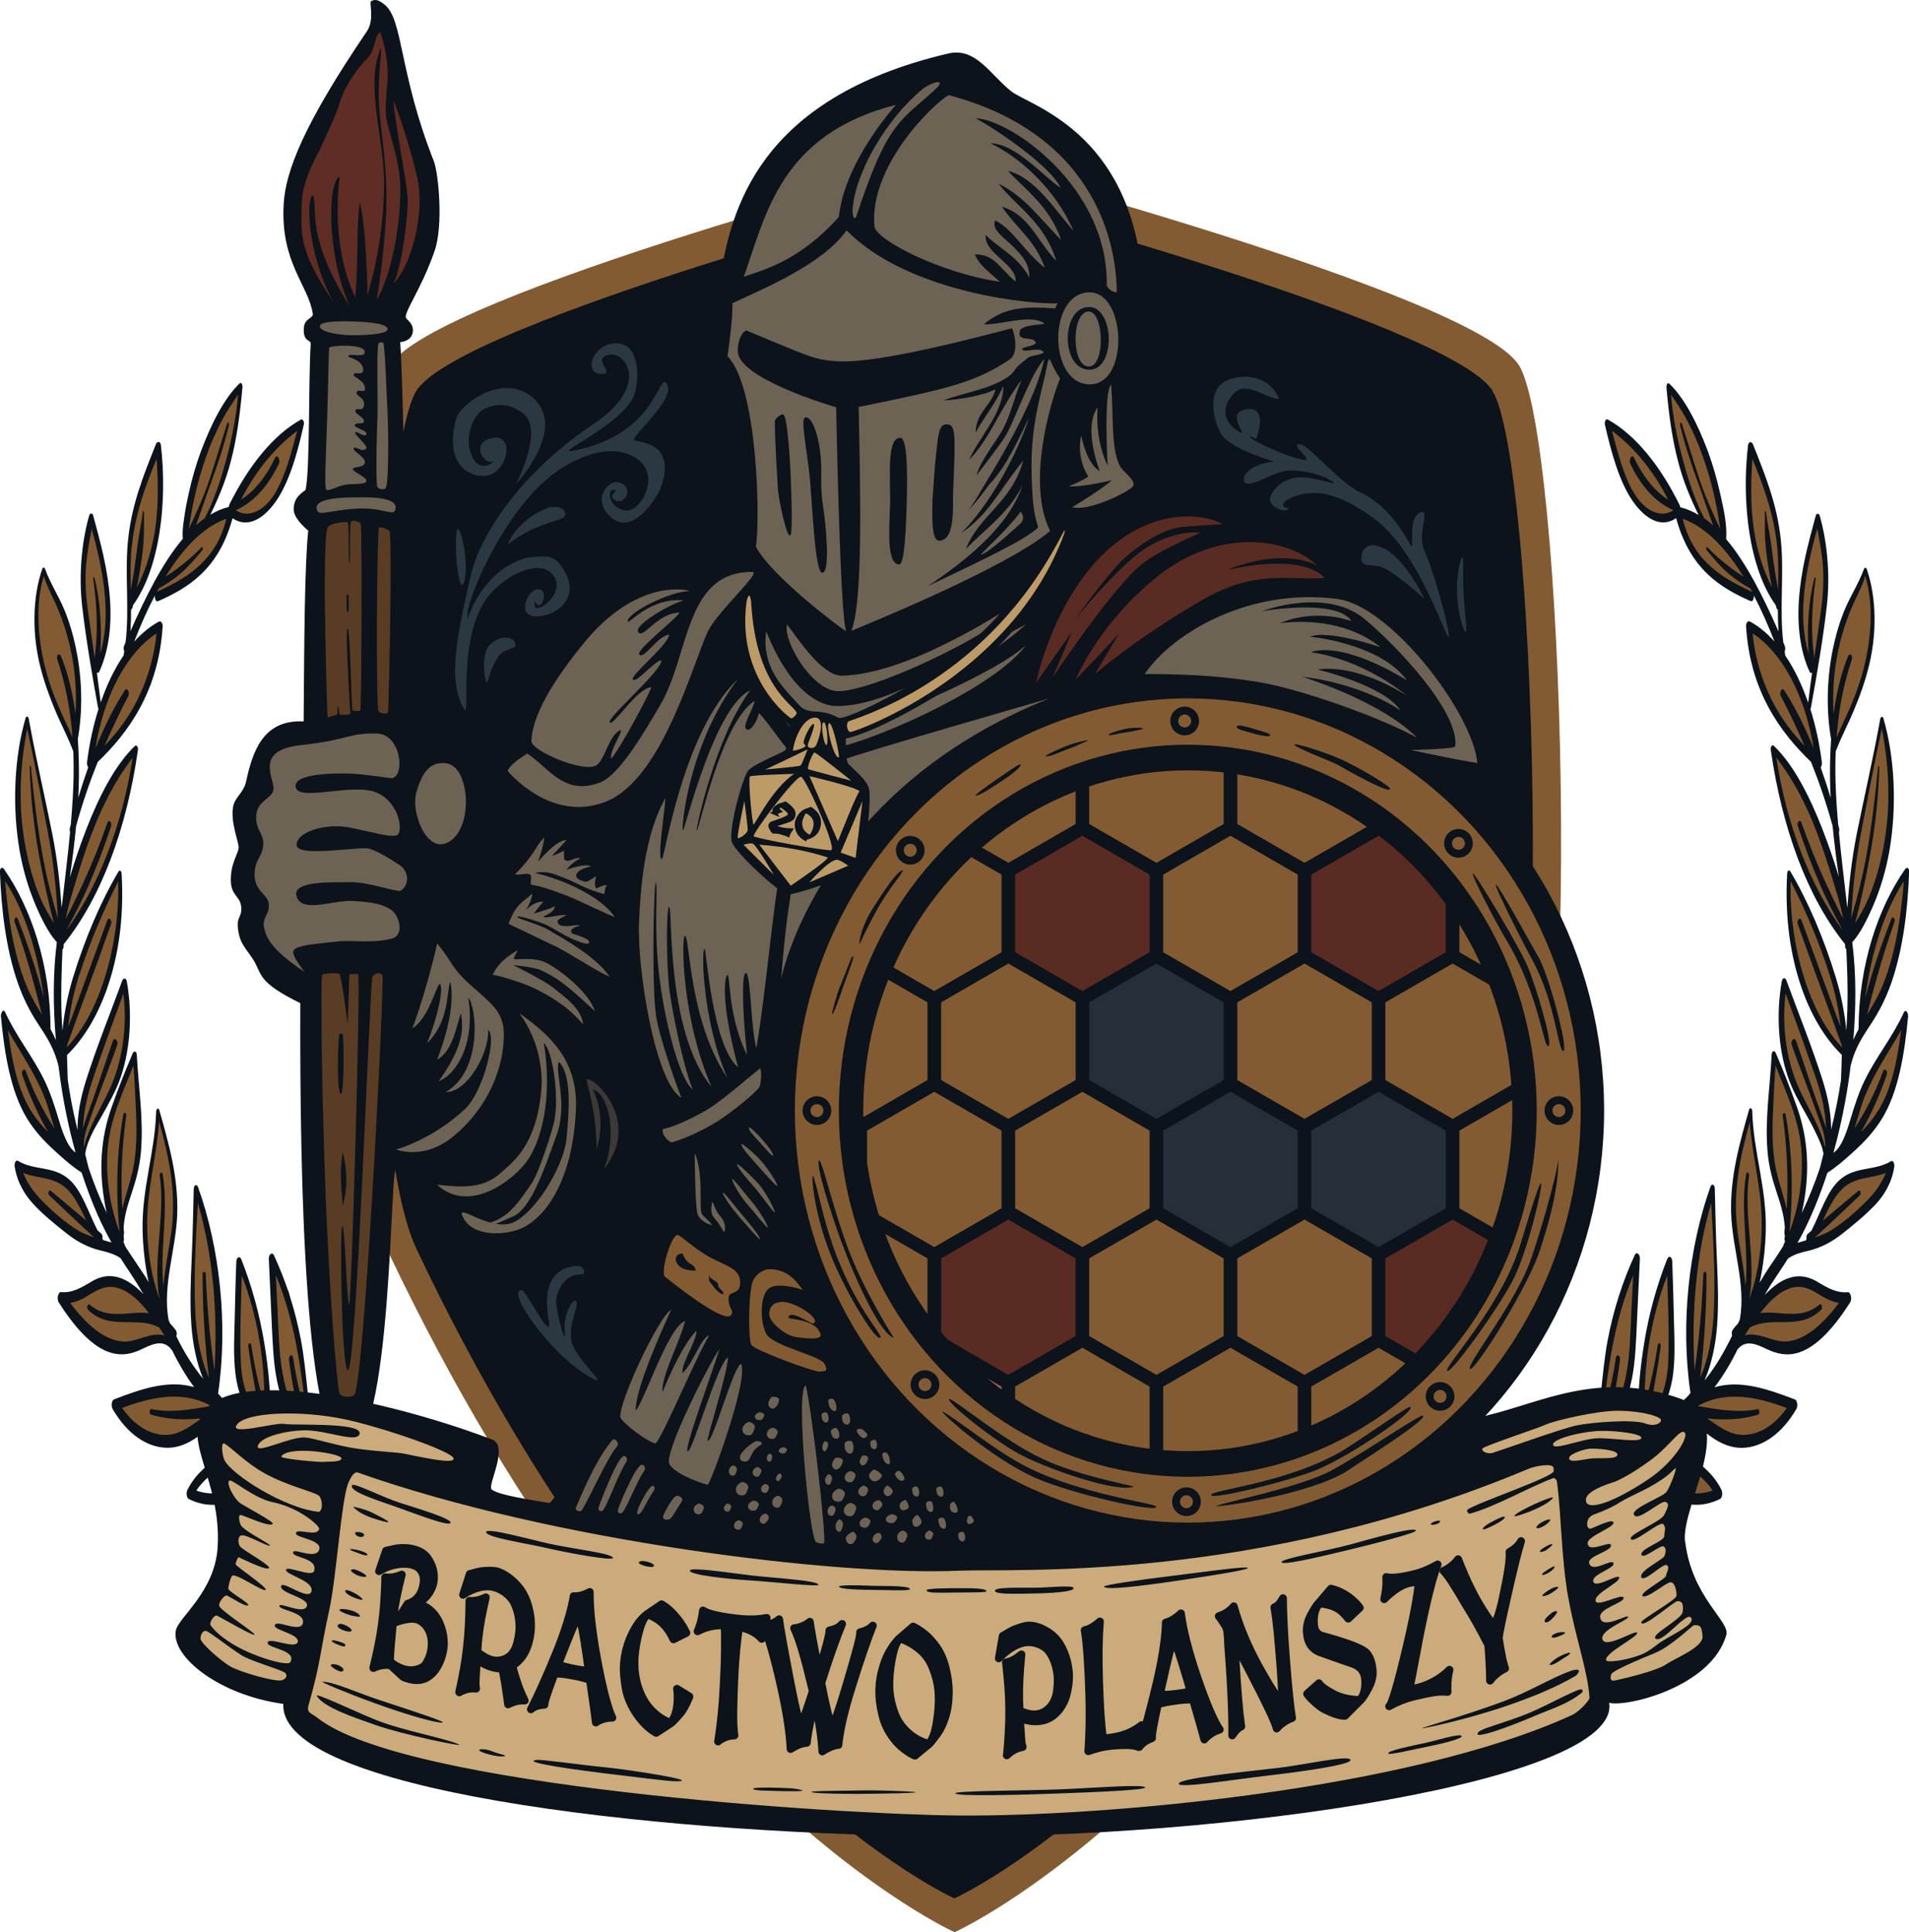 <?xml version="1.0" encoding="UTF-8"?>
<svg id="Warstwa_1" data-name="Warstwa 1" xmlns="http://www.w3.org/2000/svg" width="244.87" height="247.83" xmlns:xlink="http://www.w3.org/1999/xlink" viewBox="0 0 244.87 247.83">
  <defs>
    <style>
      .cls-1 {
        fill: #5f2d24;
      }

      .cls-2 {
        fill: #9e5c52;
      }

      .cls-3 {
        fill: none;
      }

      .cls-4 {
        fill: #bd9b68;
      }

      .cls-5 {
        fill: #592b23;
      }

      .cls-6 {
        fill: #cbab7b;
      }

      .cls-7 {
        clip-path: url(#clippath-1);
      }

      .cls-8 {
        fill: #2b3842;
      }

      .cls-9 {
        stroke-miterlimit: 10;
        stroke-width: .5px;
      }

      .cls-9, .cls-10, .cls-11 {
        fill: #0c131a;
      }

      .cls-9, .cls-11 {
        stroke: #0c131a;
      }

      .cls-12 {
        fill: #252f39;
      }

      .cls-13, .cls-14 {
        fill: #6c6355;
      }

      .cls-14 {
        opacity: .5;
      }

      .cls-15 {
        fill: #835b32;
      }

      .cls-11 {
        stroke-linejoin: round;
      }

      .cls-16 {
        clip-path: url(#clippath);
      }

      .cls-17 {
        fill: #593c24;
      }
    </style>
    <clipPath id="clippath">
      <ellipse class="cls-3" cx="152.36" cy="142.47" rx="44.76" ry="46.95"/>
    </clipPath>
    <clipPath id="clippath-1">
      <ellipse class="cls-3" cx="152.36" cy="142.47" rx="41.63" ry="43.66"/>
    </clipPath>
  </defs>
  <path class="cls-15" d="M223.5,178.49s5.93,1.33,6.31,1.96-3.78,3.88-5.48,4.07-6.73-2.68-7.1-3.58,2.45-2.4,6.27-2.45Z"/>
  <path class="cls-15" d="M230.49,164.47c1.19-.07,4.23,2.18,5.38,2.13s-2.66,5.96-4.72,5.96-6.71-.82-7.39-.89.65-3.93,1.69-4.38,5.05-2.82,5.05-2.82Z"/>
  <path class="cls-15" d="M220.4,191.55c-.22.6-.37-2.39-3.56-4.16s-4.59-1.91-5.25,0-1.06,3.61,2.36,4.61c3.41,1,6.46-.45,6.46-.45Z"/>
  <path class="cls-15" d="M209.5,162.12c.66,1.9.21,14.88-1.12,16.37s-2.89.63-2.89.63c0,0,1.68-9.03,2.03-10.63s1.99-6.37,1.99-6.37Z"/>
  <polygon class="cls-15" points="214.05 162.68 214.55 174.2 213.44 179.93 210.93 180.15 210.46 177.87 211.38 170.74 212.91 164.79 214.05 162.68"/>
  <polygon class="cls-15" points="217.5 178.06 218.9 175.85 220.12 170.08 220.12 162.32 219.9 156.17 219.65 153.3 218.57 156.11 217.23 162.93 216.81 169.13 216.84 173.56 217.5 178.06"/>
  <polygon class="cls-15" points="224.63 143.23 225.66 151.6 226.38 155.86 225.98 162.12 225.04 165.68 224.04 168.74 223.26 162.01 222.48 156.81 222.46 152.69 223.15 148.18 223.99 144.84 224.63 143.23"/>
  <polygon class="cls-15" points="227.74 135.77 230.75 143.67 231.55 147.51 230.86 155.67 229.65 159.34 229.26 158.28 229.26 155.75 227.52 150.45 226.94 144.42 227.21 138.78 227.74 135.77"/>
  <polygon class="cls-15" points="236.42 151.66 240.51 150.21 242.46 149.93 241.02 153.13 236.98 157.34 231.33 159.98 232.36 158.72 233.84 155.42 235.7 152.44 236.42 151.66"/>
  <polygon class="cls-15" points="237.76 146.59 241.1 143.06 242.91 138.66 244.05 133.88 244.44 131.01 242.38 134.02 239.99 138.05 238.46 141.14 237.23 145.22 237.76 146.59"/>
  <polygon class="cls-15" points="234.73 145.22 233.98 140.45 231.08 131.51 229.24 126.64 228.61 127.44 228.61 133.93 230.28 139.56 232.64 144.15 234.23 147.71 234.73 145.22"/>
  <polygon class="cls-15" points="239.1 131.49 242.05 126.34 243.71 119.8 244.55 113.21 244.33 112.68 243.05 114.07 240.77 119.66 239.57 124.39 238.79 128.45 239.1 131.49"/>
  <polygon class="cls-15" points="236.62 133.6 235.84 127.23 232.99 118.88 229.7 112.48 229.36 113.62 229.97 120.75 231.08 125.78 233.31 131.01 236.29 134.94 236.62 133.6"/>
  <polygon class="cls-15" points="237.57 119.61 240.29 115.07 242.52 105.95 242.23 98.38 241.6 93.09 241.1 93.67 238.93 104.58 238.07 109.48 237.57 113.51 237.06 118.27 237.57 119.61"/>
  <polygon class="cls-15" points="236.59 117.05 234 108.09 231.03 100.82 227.44 96.01 228.33 101.27 229.91 107.06 232.63 113.85 235.59 118.91 236.59 119.91 236.59 117.05"/>
  <polygon class="cls-15" points="235.45 95.76 239.29 86.33 240.24 80.6 239.95 75.48 239.43 73.61 237.06 77.7 235.26 84.1 234.76 90.06 235.13 94.59 235.45 95.76"/>
  <polygon class="cls-15" points="233.28 98.26 232.42 93.46 229.3 84.69 226.32 81.54 224.27 80.37 225.35 86.55 228.11 91.95 231.31 96.01 233.28 98.26"/>
  <polygon class="cls-15" points="232.81 85.71 234.34 75.68 233.75 69.35 233.14 66.71 231.61 72.36 230.92 78.31 231.32 82.82 232.28 85.71 232.81 85.71"/>
  <polygon class="cls-15" points="228.41 77.09 228.27 69.22 227.1 63.68 224.63 57.86 224.13 62.82 224.77 69.16 225.99 73.47 228.11 77.26 228.41 77.26 228.41 77.09"/>
  <polygon class="cls-15" points="225.16 76.17 221.9 75.06 218.73 72.89 215.84 68.05 215.36 65.89 217.7 66.54 221.57 69.77 225.16 76.17"/>
  <polygon class="cls-15" points="221.12 68.35 219.95 61.92 216.78 53.49 214.08 49.82 214.08 52.08 215.25 58.25 216.59 62.2 218.26 66.54 220.84 68.74 221.12 68.35"/>
  <polygon class="cls-15" points="215.14 65.38 212.25 59.78 207.9 55.08 206.35 54.58 207.32 58.85 209.32 63.59 212.11 66.54 214.34 66.15 215.14 65.38"/>
  <polygon class="cls-15" points="39.35 179.15 38.48 172.26 37.04 165.68 34.89 161.99 35.37 168.44 35.37 173.16 36.74 179.98 39.35 179.15"/>
  <polygon class="cls-15" points="34.14 178.65 33.95 173.75 32.7 167.65 30.83 162.29 30.4 168.57 30.4 174.42 31.21 179.15 33.95 178.76 34.14 178.65"/>
  <polygon class="cls-15" points="28.1 180.35 22.86 178.2 17.5 179.28 14.74 180.17 17.5 183.57 22.2 184.99 26.46 182.8 28.1 180.35"/>
  <polygon class="cls-15" points="27.65 177.9 28.17 168.26 27.17 160.28 25.46 153.05 24.97 156.35 24.72 163.56 24.72 169.89 25.8 175.2 27.65 178.2 27.65 177.9"/>
  <polygon class="cls-15" points="21.12 170.08 16.67 165.06 14.03 164.25 10.55 165.62 7.99 166.6 9.69 169.56 13.26 172.38 16.56 172.71 20.04 171.82 22.46 171.89 21.12 170.08"/>
  <polygon class="cls-15" points="21.23 167.92 21.23 164.55 21.86 161.1 22.53 155.68 22.2 150.45 21.05 145.22 20.3 143.18 19.93 146.48 19.3 150.45 18.67 155.55 18.67 160.02 19.79 166.6 21.23 167.92"/>
  <polygon class="cls-15" points="12.96 159.39 10.1 153.49 6.84 150.45 2.31 149.82 4.17 153.53 8.4 157.46 11.55 159.58 12.96 159.39"/>
  <polygon class="cls-15" points="15.62 157.83 16.22 153.75 17.5 148.78 17.86 143.18 17.26 135.87 14.52 142.51 13.33 147.35 13.55 152.57 14.48 157.61 15.59 158.71 15.62 157.83"/>
  <polygon class="cls-15" points="10.81 147.52 11.25 145.56 13.03 142.59 14.63 139.36 16.26 133.83 16.59 128.33 16.01 126.56 14.89 128.64 11.88 137.5 10.81 140.62 10.36 143.9 10.18 146.67 10.81 147.52"/>
  <polygon class="cls-15" points="7.43 144.66 4.57 137.31 .53 130.79 1.61 137.31 3.54 143.18 6.84 146.81 7.43 144.66"/>
  <polygon class="cls-15" points="8.14 134.98 10.18 132.87 12.73 128.41 14.63 122.51 15.41 115.47 15.41 112.53 12.73 117.21 10.4 123.37 9.06 128.15 8.14 133.05 8.14 134.98"/>
  <polygon class="cls-15" points="6.28 131.86 5.63 125.04 3.42 117.36 .66 112.05 .35 113.05 1.42 121.58 4 129.08 6.28 131.86"/>
  <polygon class="cls-15" points="8.14 120.4 12.03 114.54 15.18 106.71 16.67 100.59 17.41 96.55 14.89 99.36 11.77 105.95 9.55 112.28 7.95 117.77 8.14 120.4"/>
  <polygon class="cls-15" points="7.62 116.54 6.73 108.26 4.63 97.89 3.57 92.61 2.65 96.29 2.2 103.33 2.65 107.71 4.43 115.02 7.1 119.81 7.77 118.43 7.62 116.54"/>
  <polygon class="cls-15" points="12.24 97.41 16.16 92.79 19.33 87.79 20.24 80.99 17.86 82.32 15.13 86.33 12.73 92.02 11.57 96.85 12.24 97.41"/>
  <polygon class="cls-15" points="9.74 93.46 10.07 88.63 9.34 83.16 7.95 77.76 6.17 74.67 5.54 73.29 4.72 77.26 4.93 82.38 5.64 86.5 8.84 94.59 9.74 94.9 9.74 93.46"/>
  <polygon class="cls-15" points="12.13 86.03 13.56 83.13 13.93 77.32 13.03 71.75 11.79 67.08 10.87 70.22 10.6 74.23 10.99 79.6 12.13 86.03"/>
  <polygon class="cls-15" points="19.64 76.11 23.03 75.26 26.46 72.34 29.15 67.88 29.32 65.66 25.15 68.27 22.06 71.95 19.64 76.11"/>
  <polygon class="cls-15" points="16.94 77.04 19.22 72.7 20.33 67.88 20.53 63.32 20.24 57.76 18.5 62.07 16.94 67.08 16.55 71.24 16.55 76.23 16.94 77.04"/>
  <polygon class="cls-15" points="23.76 68.69 24.9 61.96 27.37 54.83 30.53 50.02 30.8 50.74 29.91 56.31 28.57 61.46 26.96 65.44 26.26 67.4 23.76 68.69"/>
  <polygon class="cls-15" points="29.85 65.05 33.52 58.59 38.59 54.28 37.64 58.56 36.06 62.63 33.55 65.89 30.91 66.54 29.3 65.89 29.85 65.05"/>
  <g>
    <path class="cls-10" d="M29.43,64.71c-.05.1-.08.21-.1.32-.82.2-1.6.54-2.35.99,1.02-2.09,1.94-4.24,2.61-6.79.81-3.06,1.21-6.24,1.51-9.55.03-.37-.16-.7-.37-.5-2.01,1.93-3.69,5.33-4.93,8.64-.63,1.69-1.15,3.48-1.57,5.36-.22.98-.42,1.98-.57,2.99-.14.93-.3,1.98-.21,2.94,0,0,0,0,0,0-2.61,3.08-4.77,7.44-6.72,11.85.06-.92.09-1.85.08-2.78.09-.04.17-.15.21-.33.02-.08.03-.16.05-.24,3.44-4.76,4.41-13.24,3.57-20.49-.06-.56-.48-.54-.64-.15-1.52,3.83-3.11,7.65-3.58,12.35-.43,4.29.2,8.81-.31,13.06-.06.13-.11.26-.17.39-.12.28-.1.56,0,.78-.03.17-.06.34-.09.52-1.16,1.71-2.15,3.75-2.93,6.03-.16-1.29-.33-2.58-.5-3.86.11.1.23.09.33-.13,1.2-2.61,1.59-5.89,1.36-9.18-.27-3.93-1.21-7.28-2.16-10.81-.09-.35-.42-.33-.51,0-1,3.51-1.34,7.73-.91,11.56.51,4.41,1.27,8.78,2.04,13.07.01.08.04.14.07.18-.67,2.11-1.17,4.4-1.47,6.79-.04.28.02.5.12.66,0,.02.01.03.02.05-.45,1.26-.87,2.56-1.27,3.88.04-.84.07-1.68.08-2.54.02-1.63-.03-3.31-.14-4.98.66-3.73.55-7.75-.2-11.42-.37-1.85-.89-3.63-1.55-5.21-.76-1.81-1.76-3.29-2.45-5.18-.09-.23-.28-.24-.36,0-1.29,3.72-1.27,8.31-.32,12.26.5,2.07,1.19,3.98,1.94,5.78.75,1.81,1.65,3.47,2.36,5.34.05,1.28.06,2.59.02,3.9-.05,1.84-.18,3.67-.34,5.51-.04.14-.07.27-.11.41-.05.21-.03.4.02.56-.31,3.25-.72,6.48-1.08,9.7-.23-3.22-.58-6.37-1.21-9.51-.98-4.91-2.12-9.76-3.01-14.73-.05-.31-.32-.41-.41-.09-1.49,5.13-1.72,11.42-.78,16.91.42,2.47,1.12,4.81,1.99,6.89.75,1.79,1.69,3.73,2.8,4.94-.52,4.03-.48,8.39-.12,12.57-.21-.5-.44-.97-.69-1.42,0-.02,0-.04,0-.07-.02-8.12-2.48-15.49-6-20.5-.17-.25-.5-.12-.49.35.18,4.94.78,9.88,2.25,14.17.71,2.06,1.6,3.8,2.63,5.36,1.04,1.57,2.11,3.17,2.64,5.45.07.59.15,1.17.23,1.74.46,3.22,1.12,6.35,1.95,9.33-.98-.65-1.61-2.42-2.09-4.01-.56-1.86-1.12-3.64-1.9-5.24-1.54-3.16-3.55-5.51-5.04-8.75-.22-.49-.58.06-.54.55.45,4.83,1.26,9.7,3.37,13.12.97,1.57,2.1,2.79,3.27,3.87,1.19,1.1,2.44,2.23,3.71,3.03.61,1.88,1.29,3.69,2.04,5.4.56,1.26,1.16,2.44,1.79,3.57-.02,0-.04-.01-.06-.02-.33-.1-.67-.2-1-.29-.04-.06-.07-.12-.11-.18.05-.24.02-.51-.15-.66-.16-.14-.32-.27-.47-.41-1.17-2.27-2.01-5.1-3.64-6.53-2.05-1.8-4.45-1.09-6.58-2.39-.25-.15-.47.31-.41.72.31,2.07,1.34,3.67,2.34,4.77,1.34,1.46,2.85,2.65,4.28,3.79,1.4,1.12,2.86,1.86,4.38,2.22.94.22,1.79.45,2.59.99.35.56.7,1.11,1.07,1.65.65.97,1.27,1.96,1.86,2.97-.98-1.02-2.04-1.81-3.19-2.15-1.17-.35-2.31-.16-3.43.51-1.32.79-2.52,1.51-3.95,1.37-.37-.04-.58.87-.31,1.3,1.94,3.03,4.26,5.85,6.89,6.53,1.27.33,2.48.11,3.71-.48,1.28-.6,2.84-1.46,3.95.12.86,1.72,1.78,3.31,2.83,4.72-3.35-.99-6.9.28-10.27,1.57-.31.12-.4.86-.19,1.23,1.84,3.16,4.34,4.91,6.91,4.98,1.34.04,2.63-.46,3.87-1.32,1.17-.81,2.3-1.92,3.53-2.45.38.3.77.59,1.16.86.8.54,1.6.99,2.42,1.4-.99.26-1.96.75-2.89,1.42-1.01.72-1.99,1.57-2.96,2.44-.89.8-1.76,1.69-2.43,3.03-.2.4-.13,1.04.18,1.2,2.18,1.09,4.53.96,6.68-.26,1.05-.6,2.04-1.47,2.94-2.61.83-1.05,1.48-2.33,2.1-3.72,1.22.4,2.45.72,3.68,1.01-1.44.93-2.76,2.34-3.93,4.12-1.7,2.6-2.79,5.91-3.54,9.62-.1.48.26.73.44.45,1.66-2.49,3.82-3.64,5.6-5.81.88-1.07,1.66-2.32,2.37-3.72.62-1.24,1.28-2.6,1.76-4.06.04,0,.08.02.12.03.41.09.51-1.17.1-1.28,0,0,0,0,0,0-.1-.34-.36-.54-.54-.17,0,0,0,.01,0,.02-.09-.02-.18-.05-.27-.07-.05-.06-.11-.09-.19-.06,0,0-.01,0-.02,0-.39-.11-.77-.22-1.16-.33,0,0,0-.01,0-.01-.03-.03-.05-.06-.08-.09,0-.11,0-.23-.04-.36-.02-.06-.03-.11-.05-.17-.25-2.13-.51-4.26-.75-6.4-.24-2.22-.45-4.44-.86-6.59-.76-3.96-1.96-7.61-3.47-10.84-.2-.43-.66-.08-.64.46.12,2.72.25,5.45.37,8.17.12,2.46.19,4.97.65,7.32.64,3.27,1.85,6.06,3.42,8.08-1.43-.45-2.86-.97-4.27-1.62.06-.21.07-.46,0-.73,0,0,0-.01,0-.02.16-3.44-.21-7.07-.74-10.32-.64-3.9-1.64-7.43-2.95-10.77-.2-.51-.63-.31-.65.31-.1,2.49-.15,4.99-.21,7.48-.06,2.25-.17,4.55.09,6.78.3,2.56,1.17,4.48,2.23,6.11-1.23-.71-2.43-1.54-3.58-2.53-.02-.05-.04-.1-.08-.13-.28-.24-.54-.53-.79-.83,1.32-8.87.19-18.79-2.57-26.48-.16-.44-.54-.26-.55.26-.07,2.96-.13,5.92-.26,8.87-.13,2.87-.25,5.76-.04,8.62.18,2.44.68,4.88,1.51,6.84-1.21-1.47-2.33-3.19-3.33-5.22-.04-.08-.07-.15-.11-.23.08-.25.08-.56-.07-.78-.23-.32-.46-.58-.7-.82-.07-.15-.14-.3-.22-.45-.83-4.49.95-9.08,1.1-13.59.17-4.8-1.12-9.21-2.3-13.38-.1-.35-.39-.16-.4.19-.15,5.24-1.85,9.85-1.74,15.18.04,2.15.29,4.53.78,6.72-.14-.23-.28-.48-.42-.71-.86-1.32-1.75-2.58-2.6-3.91-.02-.09-.05-.19-.09-.28-.05-.09-.08-.2-.13-.29.05-.1.08-.23.06-.39-.02-.15-.02-.29-.03-.43.04-.11.06-.24.05-.41-.02-.18-.03-.37-.05-.55.08-1.66.6-3.17,1.08-4.62.53-1.61.96-3.22,1.13-5.06.38-4.24-.31-8.27-.52-12.46-.02-.52-.36-.65-.53-.25-.94,2.19-1.85,4.49-2.67,6.81-.69,1.93-1.16,4-1.3,6.27-.16,2.52.11,5.04.64,7.4-.87-1.82-1.65-3.76-2.33-5.8-.14-.6-.3-1.17-.44-1.77.29-1.94,1.54-3.8,2.24-5.07.84-1.52,1.73-3.04,2.35-4.87,1.23-3.64,1.47-8.14.76-12.17-.08-.47-.44-.54-.59-.13-1.54,4.21-3.22,8.33-4.61,12.69-.58,1.83-1.06,3.82-1.12,5.93,0,.18,0,.36,0,.55-.34-1.38-.65-2.78-.9-4.21-.13-.74-.25-1.48-.36-2.23-.03-1.06-.08-2.11-.1-3.18,2.23-2.17,4.11-5.32,5.37-9.22,1.42-4.38,1.92-9.06,1.64-14.03-.02-.35-.24-.55-.4-.29-2.29,3.85-4.34,8.7-5.84,13.61-.65,2.14-1.12,4.42-1.35,6.81-.04-.66-.09-1.32-.11-1.98-.11-2.84,0-5.64.11-8.46.09-.07.16-.21.15-.45,0-.06,0-.11,0-.17,0,0,0-.02,0-.03,4.85-6.02,8.08-14.84,9.53-24.91.06-.4-.19-.72-.39-.53-2.57,2.46-4.61,6.51-6.24,10.7-.77,1.97-1.47,4.05-2.11,6.17.32-2.19.6-4.38.81-6.6.8-2.9,1.73-5.62,2.77-8.21,3.93-3.76,7.83-9.1,8.33-17.41.02-.41-.25-.72-.46-.61-1.14.61-2.21,1.49-3.19,2.58.8-2.07,1.69-4.08,2.66-5.93-.05.39.12.87.41.74,3.82-1.7,7.74-4.02,9.55-10.64,1.88,1.29,3.88.14,5.43-1.99,1.81-2.48,2.9-6.37,3.71-10.04.08-.37-.16-.74-.36-.63-3.59,1.99-6.75,5.98-9.21,10.94ZM16.92,70.02c.41-4.1,1.77-7.81,3.17-11.17.23,3.34.26,6.82-.36,10.02-.46,2.39-1.19,4.61-2.17,6.45.22-1.14.42-2.28.59-3.45.14-.99.26-2.01.3-3.03.05-1.04-.01-2.08.03-3.11,0-.17-.15-.21-.17-.04-.09,1.03-.32,2.01-.48,3.01-.16.97-.28,1.96-.41,2.94-.18,1.36-.4,2.71-.65,4.04-.03-1.88-.06-3.78.13-5.66ZM11.06,72.37c.13-1.59.44-3.05.7-4.55,1.36,4.9,2.63,11.01,1.09,16,.24-3.27.03-6.7-.74-9.72-.04-.16-.18-.04-.16.11.25,1.75.42,3.53.46,5.33.04,1.63-.07,3.27-.27,4.86-.28-1.98-.57-3.96-.85-5.96-.28-2.02-.41-4.01-.25-6.08ZM5.93,86.14c-1.03-3.77-1.48-8.43-.32-12.24.52,1.59,1.28,2.88,1.89,4.38.64,1.55,1.18,3.27,1.57,5.06.57,2.65.79,5.46.61,8.23-.36-2.67-.95-5.23-1.87-7.43-.2-.47-.64-.06-.46.47,1.07,3.14,1.69,6.49,1.95,9.99-.38-.93-.81-1.79-1.22-2.69-.82-1.8-1.58-3.68-2.15-5.77ZM3.37,126.37c-1.58-3.89-2.35-8.66-2.71-13.36,2.56,3.9,4.2,9.28,4.97,15.02-.93-3.56-2.1-6.96-3.35-10.17-.17-.43-.56-.04-.4.41.77,2.18,1.49,4.43,2.14,6.73.48,1.71.93,3.43,1.37,5.17-.72-1.18-1.44-2.37-2.02-3.8ZM5.56,154.18c-1.04-1.04-1.92-2.13-2.59-3.73,1.87.75,3.92.43,5.63,2.07,1,.96,1.74,2.5,2.48,4.05-1.52-1.29-3.05-2.56-4.58-3.84-.22-.18-.41.37-.19.58,1.92,1.81,3.83,3.65,5.76,5.4-.73-.23-1.45-.51-2.17-.96-1.51-.94-2.95-2.18-4.34-3.57ZM22.04,183.98c-2.3.38-4.59-.87-6.38-3.39,3.65-1.36,7.66-2.28,11.25-.35.04.04.07.08.11.11-2.54.42-5.06.92-7.62.38-.23-.05-.29.64-.06.71,2.14.64,4.34.73,6.53.48-1.25.87-2.48,1.82-3.84,2.05ZM30.62,190.56c-1.77,1.05-3.63,1.28-5.44.62.5-.74,1.06-1.3,1.65-1.83.93-.84,1.88-1.66,2.85-2.37,1.5-1.08,3.07-1.97,4.66-1.75-1.67.95-3.34,1.94-4.98,3.03-.61.41-.26,1.94.35,1.46,1.75-1.37,3.53-2.62,5.33-3.77-1.23,2.09-2.85,3.68-4.42,4.61ZM39.95,190.38c-.75,1.39-1.58,2.69-2.49,3.76-1.44,1.7-3.05,2.92-4.4,4.82.68-2.83,1.82-5.38,3.1-7.42,1.23-1.96,2.7-3.42,4.27-4.32-.05.06-.11.11-.16.17-.49.56-.96,1.16-1.42,1.79-.93,1.27-1.82,2.65-2.65,4.13-.21.38.12.96.33.58.8-1.49,1.66-2.84,2.62-4.01.46-.56.93-1.09,1.41-1.58.22-.23.45-.45.67-.67-.41.94-.82,1.89-1.29,2.76ZM36.19,175.82c-.38-2.25-.44-4.62-.55-6.94-.08-1.77-.17-3.55-.26-5.32,1.18,2.84,2.07,5.99,2.7,9.35.56,2.95.92,6,1.27,9.05-.22-.73-.43-1.46-.62-2.22-.45-1.82-.85-3.63-1.13-5.56-.09-.61-.61-.35-.53.26.41,3.11.99,6.33,1.93,9.12-1.32-2.07-2.31-4.77-2.81-7.75ZM30.89,174.71c-.16-3.67.04-7.41.12-11.11,1.07,2.7,1.88,5.81,2.37,8.96.4,2.54.53,5.04.56,7.59-.25-.79-.49-1.57-.69-2.4-.42-1.69-.74-3.46-1.03-5.22-.07-.42-.42-.24-.37.18.24,1.85.56,3.65.89,5.46.25,1.35.48,2.77.81,4.09-1.4-1.91-2.52-4.12-2.66-7.54ZM25.37,154.25c1.95,6.72,2.58,14.09,2.14,21.53-.58-4.04-.96-8.16-1.11-12.31-.02-.46-.41-.47-.41,0,0,4.46.28,8.87.81,13.22-1.11-2.42-1.64-5.62-1.77-8.79-.18-4.53.1-9.13.35-13.65ZM15.76,172.07c-2.48-.17-4.79-2.32-6.75-4.94.74-.14,1.46-.43,2.18-.88,1.14-.72,2.2-1.35,3.43-1.16,1.68.26,3.15,1.62,4.49,3.34-2.53-.31-5.27.95-7.6-1.09-.25-.22-.47.42-.22.66,2.81,2.76,6.23.71,9.14,2.28.21.31.41.62.61.94.03.04.06.06.09.09-1.7-.56-3.66.88-5.36.77ZM20.84,167.61s.01,0,.02,0c0,0,0,.02,0,.03,0-.01-.01-.02-.02-.03ZM20.42,143.9c1.25,4.45,2.25,9.12,1.55,14.15-.32,2.28-.8,4.59-1.02,6.9-.47-4.67.71-9.63-.08-14.31-.07-.41-.43-.24-.37.18.73,5.25-.94,10.58-.05,15.79-.36-1.06-.69-2.15-.94-3.34-.44-2.13-.65-4.4-.63-6.66.05-4.4,1.24-8.39,1.52-12.7ZM13.77,147.96c.23-4.33,1.99-7.77,3.35-11.28.15,1.91.23,3.88.32,5.77.1,2.17.11,4.34-.19,6.46-.3,2.13-1.1,4.1-1.56,6.17-.24-3.99-.05-8.02.5-11.94.06-.42-.3-.59-.37-.18-.87,4.86-.98,10.05-.48,15.05-1.13-2.93-1.76-6.51-1.57-10.06ZM1,132.11c1.52,2.75,3.26,5.18,4.56,8.27.54,1.28.96,2.88,1.44,4.39-1.41-2.16-2.65-4.59-3.68-7.36-.19-.5-.64-.05-.46.47.92,2.66,2.04,5.15,3.32,7.33-.73-.73-1.44-1.53-2.08-2.53-1.83-2.82-2.58-6.6-3.09-10.58ZM12.06,137.95c1.22-3.54,2.5-7.02,3.77-10.51.53,4.35-.15,8.72-1.75,12.23-.77,1.69-1.66,3.19-2.42,4.89-.35.77-.69,1.67-.89,2.63-.11-1.24.31-2.33.67-3.33.39-1.11.78-2.22,1.19-3.31.8-2.15,1.62-4.28,2.39-6.46.21-.6-.33-1.15-.54-.56-.86,2.41-1.64,4.88-2.49,7.29-.41,1.15-.84,2.29-1.22,3.47-.05.14-.08.29-.13.43,0-.28.03-.56.05-.84.19-2.15.74-4.09,1.37-5.94ZM5.18,115.19c-.84-1.99-1.47-4.21-1.91-6.55-.96-5.05-.75-10.24.22-15.18.95,4.34,1.77,8.8,2.63,13.2.72,3.69,1.1,7.36,1.31,11.15-.81-2.71-1.51-5.48-2.03-8.44-.64-3.6-1.08-7.32-1.44-11.04-.01-.14-.15-.11-.15.03.1,3.9.54,7.67,1.2,11.39.53,2.93,1.15,5.86,1.91,8.66-.62-1-1.23-2.01-1.74-3.24ZM10.19,125.03c1.37-4.32,3.11-8.28,4.97-11.98.22,8.35-2.47,17.05-6.58,21.26,0-.06,0-.12,0-.18.4-1.07.78-2.18,1.18-3.26.51-1.36,1.01-2.73,1.51-4.09,1-2.73,2-5.47,2.97-8.24.19-.53-.28-1.01-.48-.49-1,2.73-2,5.47-3,8.21-.5,1.37-1,2.74-1.5,4.1-.17.45-.34.9-.52,1.35.26-2.36.77-4.59,1.43-6.69ZM11.79,106.86c1.44-3.78,3.16-6.99,5.22-9.67-1.31,8.73-4.46,16.64-8.52,22.15,1-1.85,1.97-3.7,2.86-5.74,1.05-2.42,2.02-4.96,2.89-7.59.17-.52-.28-.98-.46-.47-.9,2.56-1.88,5.03-2.95,7.37-.76,1.67-1.55,3.35-2.39,4.93.3-1.67.82-3.24,1.28-4.79.63-2.12,1.3-4.19,2.06-6.18ZM24.42,66.53c.16-.91.32-1.82.52-2.71.41-1.85.93-3.65,1.53-5.33.59-1.65,1.27-3.2,2.03-4.63.64-1.19,1.34-2.21,2.04-3.26-.23,2.84-.8,5.66-1.49,8.23-.72,2.68-1.62,5.44-2.78,7.63-.38.27-.76.58-1.13.91.66-1.79,1.26-3.64,1.92-5.44.87-2.36,1.68-4.81,2.31-7.4.06-.26-.14-.48-.22-.23-.78,2.41-1.5,4.87-2.3,7.26-.75,2.25-1.7,4.27-2.63,6.3.07-.45.13-.91.2-1.34ZM17.17,90.63c-1.13,2.04-2.42,3.62-3.77,5.05.95-2.2,1.97-4.31,3.04-6.38.26-.51-.14-1.2-.43-.75-1.42,2.19-2.66,4.73-3.77,7.46,1.07-6.79,4.06-12.32,7.83-14.76-.34,3.57-1.48,6.8-2.9,9.38ZM20.11,75.93s0,0-.01.01c.09-.16.18-.32.27-.48.93-.5,1.84-1.1,2.72-1.84,1.01-.85,1.96-1.96,2.88-3.08.12-.15.01-.5-.12-.35-.93,1.02-1.92,1.81-2.92,2.59-.55.43-1.12.82-1.69,1.18,2.2-3.59,4.79-6.34,7.8-7.43-1.42,5.85-5.74,7.87-8.92,9.39ZM38.12,55.26c-.77,2.86-1.51,5.78-2.84,8-1.28,2.15-3.32,3.3-5.03,2.2,0-.01.01-.03.02-.04,2.14-.93,4.05-2.91,5.48-5.9.27-.56-.19-1.37-.46-.8-1.14,2.41-2.68,4.32-4.38,5.37,1.99-3.87,4.48-6.79,7.22-8.83Z"/>
    <path class="cls-10" d="M209.32,176.9c.45-2.28.53-4.7.64-7.09.13-2.8.26-5.6.39-8.4.02-.54-.44-.9-.64-.46-1.5,3.23-2.71,6.88-3.47,10.84-.41,2.15-.62,4.37-.86,6.59-.23,2.14-.49,4.27-.75,6.4-.02.06-.03.11-.05.17-.04.13-.05.25-.04.36-.03.03-.05.07-.08.09,0,0,0,0,0,.01-.39.11-.78.22-1.17.33,0,0,0,0-.01,0-.07-.02-.13,0-.18.06-.09.02-.18.05-.27.07,0,0,0-.01,0-.02-.18-.37-.44-.18-.54.17,0,0,0,0,0,0-.41.11-.32,1.37.1,1.28.04,0,.08-.02.12-.03.47,1.41,1.1,2.74,1.71,3.95.72,1.45,1.52,2.74,2.43,3.83,1.78,2.17,3.94,3.31,5.6,5.81.18.28.54.02.44-.45-.74-3.71-1.83-7.02-3.54-9.62-1.17-1.78-2.5-3.19-3.94-4.12,1.23-.3,2.46-.64,3.67-1.04.61,1.37,1.24,2.63,2.05,3.68.92,1.18,1.93,2.08,3.01,2.7,2.15,1.23,4.51,1.35,6.68.26.31-.16.38-.8.18-1.2-.64-1.3-1.48-2.17-2.34-2.95-1-.9-2.01-1.77-3.05-2.51-.96-.68-1.96-1.18-2.97-1.44,1.23-.62,2.44-1.36,3.6-2.26,1.21.5,2.33,1.58,3.48,2.4,1.27.9,2.61,1.44,3.99,1.4,2.57-.07,5.07-1.82,6.91-4.98.22-.37.13-1.12-.19-1.23-3.39-1.29-6.94-2.56-10.31-1.56.99-1.3,1.93-2.79,2.79-4.52.05-.1.1-.2.14-.3,1.07-1.39,2.53-.67,3.75-.09,1.28.61,2.52.88,3.84.54,2.62-.68,4.95-3.5,6.89-6.53.27-.43.06-1.33-.31-1.3-1.38.14-2.55-.52-3.83-1.29-1.17-.71-2.33-.94-3.55-.58-1.19.35-2.27,1.17-3.28,2.24.27-.46.53-.93.81-1.36.73-1.11,1.47-2.2,2.18-3.32.8-.55,1.64-.78,2.57-.99,1.55-.35,3.02-1.1,4.44-2.23,1.4-1.12,2.86-2.29,4.19-3.69,1.04-1.1,2.12-2.73,2.43-4.86.06-.41-.16-.87-.41-.72-2.13,1.3-4.53.59-6.58,2.39-1.63,1.43-2.47,4.26-3.64,6.53-.16.14-.32.27-.47.41-.17.15-.2.42-.15.66-.04.06-.07.12-.11.18-.29.08-.59.16-.89.25-.05.02-.11.04-.16.05.3-.53.59-1.07.88-1.64,1.12-2.27,2.11-4.74,2.95-7.34,1.27-.81,2.52-1.93,3.71-3.03,1.16-1.08,2.29-2.3,3.27-3.87,2.11-3.42,2.92-8.29,3.37-13.12.05-.48-.31-1.04-.54-.55-1.49,3.24-3.5,5.59-5.04,8.75-.76,1.56-1.31,3.28-1.85,5.09-.49,1.63-1.12,3.49-2.14,4.16.6-2.16,1.11-4.4,1.53-6.7.26-1.44.49-2.95.68-4.49.52-2.16,1.53-3.71,2.53-5.22,1.07-1.61,1.99-3.36,2.72-5.48,1.47-4.29,2.07-9.23,2.25-14.17.02-.48-.31-.6-.49-.35-3.52,5.01-5.97,12.38-6,20.5,0,.03,0,.05,0,.07-.24.43-.47.88-.67,1.36.35-4.19.38-8.52-.14-12.52,1.07-1.17,1.97-3.03,2.71-4.75.91-2.12,1.63-4.52,2.07-7.06.94-5.49.71-11.78-.78-16.91-.09-.32-.36-.21-.41.09-.89,4.97-2.02,9.81-3.01,14.73-.63,3.14-.98,6.29-1.21,9.51-.36-3.21-.77-6.45-1.08-9.7.05-.16.07-.35.02-.56-.03-.14-.07-.27-.11-.41-.16-1.83-.29-3.67-.34-5.51-.04-1.32-.03-2.62.02-3.91.69-1.81,1.55-3.42,2.29-5.17.78-1.85,1.5-3.82,2.01-5.95.95-3.95.97-8.53-.32-12.26-.08-.24-.28-.23-.36,0-.68,1.84-1.64,3.29-2.39,5.03-.7,1.62-1.23,3.45-1.62,5.36-.74,3.67-.85,7.69-.2,11.42-.11,1.67-.16,3.34-.14,4.98.01.85.04,1.7.08,2.54-.39-1.32-.82-2.61-1.27-3.88,0-.01.02-.03.02-.04.09-.16.15-.38.12-.66-.3-2.39-.8-4.68-1.47-6.79.03-.04.06-.1.07-.18.77-4.29,1.54-8.65,2.04-13.07.44-3.83.09-8.05-.91-11.56-.1-.33-.42-.35-.51,0-.95,3.53-1.89,6.88-2.16,10.81-.23,3.29.16,6.57,1.36,9.18.1.22.23.23.33.13-.18,1.28-.35,2.57-.5,3.86-.79-2.28-1.77-4.33-2.93-6.03-.04-.17-.06-.34-.09-.52.09-.22.11-.5,0-.78-.06-.13-.11-.26-.17-.39-.52-4.25.12-8.77-.31-13.06-.47-4.7-2.06-8.52-3.58-12.35-.16-.4-.57-.41-.64.15-.84,7.25.13,15.73,3.57,20.49.02.08.03.16.05.24.04.19.13.29.21.33,0,.93.02,1.86.08,2.78-1.94-4.41-4.11-8.77-6.72-11.85,0,0,0,0,0,0,.17-1.84-.38-4.1-.75-5.79-.43-1.93-.96-3.77-1.6-5.5-1.24-3.32-2.92-6.72-4.93-8.64-.21-.2-.4.13-.37.5.29,3.31.7,6.49,1.51,9.55.67,2.56,1.59,4.71,2.61,6.79-.75-.45-1.53-.78-2.35-.99-.02-.11-.05-.22-.1-.32-2.45-4.96-5.62-8.95-9.21-10.94-.2-.11-.44.26-.36.63.82,3.67,1.91,7.56,3.71,10.04,1.55,2.13,3.55,3.29,5.43,1.99,1.81,6.62,5.73,8.94,9.55,10.64.29.13.46-.36.41-.74.97,1.86,1.85,3.86,2.66,5.93-.98-1.1-2.04-1.98-3.19-2.59-.21-.11-.48.2-.46.61.49,8.3,4.4,13.65,8.33,17.41,1.04,2.59,1.97,5.31,2.77,8.21.21,2.2.49,4.37.8,6.53-.63-2.1-1.34-4.14-2.1-6.1-1.64-4.19-3.67-8.24-6.24-10.7-.2-.2-.45.13-.39.53,1.45,10.07,4.68,18.89,9.53,24.91,0,0,0,.02,0,.03,0,.06,0,.11,0,.17,0,.24.06.38.16.45.11,2.51.21,5.01.14,7.54-.03.97-.08,1.94-.14,2.9-.23-2.4-.69-4.68-1.35-6.82-1.49-4.91-3.55-9.76-5.84-13.61-.16-.26-.38-.06-.4.29-.27,4.97.23,9.66,1.64,14.03,1.26,3.9,3.14,7.05,5.37,9.22-.02,1.08-.07,2.14-.1,3.22-.33,2.17-.75,4.31-1.27,6.37,0-.1,0-.21,0-.31-.04-2.19-.53-4.26-1.13-6.15-1.39-4.36-3.07-8.48-4.61-12.69-.15-.41-.5-.34-.59.13-.71,4.02-.48,8.52.76,12.17.6,1.78,1.45,3.26,2.27,4.73.46.82.91,1.64,1.33,2.52.39.82.83,1.69.99,2.7-.14.6-.3,1.17-.44,1.77-.67,1.99-1.43,3.9-2.27,5.67-.02.04-.04.08-.07.13.53-2.36.8-4.88.64-7.41-.14-2.19-.58-4.21-1.24-6.09-.84-2.39-1.78-4.76-2.74-7-.17-.4-.51-.27-.53.25-.2,4.19-.89,8.22-.52,12.46.16,1.84.6,3.46,1.13,5.06.47,1.44.99,2.96,1.08,4.62-.02.18-.03.37-.05.55-.02.16,0,.3.05.41,0,.14-.01.29-.03.43-.02.16.01.29.06.39-.04.1-.08.2-.13.29-.05.1-.08.2-.1.3-.47.75-.95,1.49-1.45,2.21-.56.81-1.08,1.64-1.59,2.5.5-2.22.76-4.64.8-6.83.11-5.33-1.59-9.94-1.74-15.18,0-.35-.3-.55-.4-.19-1.18,4.17-2.47,8.58-2.3,13.38.15,4.5,1.92,9.07,1.11,13.55-.04.09-.08.16-.12.25-.04.09-.08.17-.12.26-.23.23-.45.49-.67.8-.15.2-.15.5-.08.76-1.02,2.06-2.11,3.98-3.4,5.56-.04.05-.09.09-.13.14.89-2,1.43-4.54,1.61-7.08.2-2.78.09-5.59-.03-8.37-.14-3.03-.2-6.08-.27-9.12-.01-.52-.39-.71-.55-.26-2.76,7.69-3.89,17.61-2.57,26.48-.25.31-.51.59-.79.83-.05.05-.08.12-.1.21-.25.21-.5.42-.76.62-.08.02-.15.07-.19.14-.3.22-.59.44-.89.65-.57.38-1.14.73-1.72,1.06,1.07-1.63,1.94-3.56,2.24-6.12.25-2.16.15-4.37.09-6.56-.06-2.57-.12-5.14-.22-7.7-.02-.62-.45-.82-.65-.31-1.31,3.34-2.32,6.87-2.95,10.77-.53,3.25-.9,6.88-.74,10.32,0,0,0,.01,0,.02-.07.26-.06.51,0,.72-1.41.64-2.83,1.16-4.26,1.62,1.56-2.02,2.77-4.8,3.41-8.07ZM236.27,152.52c1.71-1.64,3.76-1.32,5.63-2.07-.65,1.55-1.49,2.62-2.5,3.63-1.42,1.43-2.89,2.7-4.43,3.67-.72.45-1.44.73-2.17.97,1.94-1.75,3.85-3.59,5.77-5.4.22-.21.03-.76-.19-.58-1.53,1.28-3.06,2.54-4.58,3.84.74-1.55,1.48-3.1,2.48-4.05ZM244.21,113.01c-.36,4.7-1.13,9.47-2.71,13.36-.58,1.43-1.3,2.62-2.02,3.81.44-1.74.89-3.47,1.38-5.18.65-2.3,1.37-4.54,2.14-6.73.16-.45-.24-.85-.4-.41-1.24,3.21-2.42,6.61-3.35,10.17.76-5.74,2.41-11.12,4.97-15.02ZM235.81,83.34c.38-1.79.93-3.51,1.57-5.06.61-1.49,1.37-2.78,1.89-4.38,1.15,3.81.71,8.48-.32,12.24-.55,2.02-1.28,3.86-2.08,5.61-.43.96-.89,1.86-1.29,2.85.26-3.5.88-6.84,1.95-9.98.18-.53-.26-.94-.46-.47-.92,2.2-1.51,4.76-1.87,7.43-.18-2.77.05-5.59.61-8.23ZM233.11,67.82c.25,1.39.53,2.75.67,4.2.21,2.19.08,4.3-.22,6.44-.27,1.99-.56,3.97-.85,5.96-.2-1.6-.31-3.23-.27-4.86.04-1.8.21-3.59.46-5.33.02-.16-.11-.27-.16-.11-.77,3.01-.98,6.44-.74,9.72-1.54-4.99-.27-11.1,1.09-16ZM225.14,68.87c-.62-3.19-.59-6.68-.36-10.02,1.39,3.36,2.75,7.08,3.17,11.17.19,1.88.17,3.77.13,5.66-.24-1.34-.46-2.68-.65-4.04-.13-.98-.25-1.97-.41-2.94-.16-1-.39-1.98-.48-3.01-.01-.16-.17-.13-.17.04.05,1.03-.02,2.08.03,3.11.05,1.02.16,2.04.3,3.03.17,1.17.37,2.31.59,3.45-.97-1.85-1.7-4.06-2.17-6.45ZM215.83,58.84c-.69-2.56-1.26-5.39-1.49-8.23.68,1.01,1.36,2,1.98,3.15.79,1.45,1.48,3.04,2.09,4.74.58,1.64,1.1,3.39,1.5,5.19.21.93.38,1.89.55,2.85.07.43.13.89.2,1.34-.93-2.03-1.88-4.05-2.63-6.3-.8-2.39-1.53-4.84-2.3-7.26-.08-.26-.28-.03-.22.23.63,2.59,1.44,5.03,2.31,7.4.66,1.79,1.26,3.64,1.92,5.44-.37-.33-.74-.63-1.13-.91-1.16-2.2-2.06-4.95-2.78-7.63ZM209.6,63.26c-1.33-2.22-2.07-5.14-2.84-8,2.74,2.03,5.23,4.95,7.22,8.83-1.7-1.05-3.23-2.96-4.38-5.37-.27-.56-.72.25-.46.8,1.43,2.99,3.34,4.97,5.48,5.9,0,.01.01.03.02.04-1.72,1.1-3.75-.06-5.03-2.2ZM224.76,75.93c-3.18-1.52-7.5-3.54-8.92-9.39,3.01,1.09,5.59,3.83,7.8,7.43-.57-.36-1.14-.75-1.69-1.18-1-.78-1.99-1.57-2.92-2.59-.13-.14-.24.21-.12.35.92,1.12,1.87,2.23,2.88,3.08.88.74,1.79,1.34,2.72,1.84.09.16.18.32.27.48,0,0,0,0-.01-.01ZM227.71,90.63c-1.42-2.57-2.56-5.81-2.9-9.38,3.77,2.43,6.76,7.97,7.83,14.76-1.1-2.73-2.35-5.27-3.77-7.46-.29-.45-.69.24-.43.75,1.07,2.07,2.09,4.19,3.04,6.38-1.35-1.44-2.64-3.01-3.77-5.05ZM239.31,140.37c1.29-3.09,3.04-5.52,4.56-8.27-.51,3.98-1.26,7.76-3.09,10.58-.65,1-1.35,1.81-2.09,2.54,1.28-2.18,2.4-4.68,3.32-7.34.18-.52-.27-.97-.46-.47-1.03,2.77-2.28,5.2-3.68,7.35.48-1.51.9-3.11,1.43-4.39ZM238.75,106.66c.86-4.4,1.68-8.86,2.63-13.2.97,4.94,1.18,10.13.22,15.18-.44,2.34-1.08,4.56-1.91,6.55-.52,1.23-1.12,2.24-1.74,3.24.75-2.8,1.38-5.73,1.91-8.66.67-3.72,1.1-7.49,1.2-11.39,0-.14-.13-.18-.15-.03-.36,3.71-.81,7.44-1.44,11.04-.52,2.95-1.22,5.72-2.03,8.44.22-3.79.59-7.46,1.31-11.15ZM227.86,97.18c2.07,2.68,3.79,5.89,5.22,9.67.73,1.93,1.39,3.95,2.01,6,.48,1.6,1.02,3.23,1.33,4.97-.84-1.58-1.62-3.26-2.39-4.93-1.07-2.34-2.05-4.81-2.95-7.37-.18-.51-.63-.05-.46.47.88,2.63,1.84,5.17,2.89,7.59.88,2.04,1.86,3.89,2.86,5.74-4.06-5.51-7.21-13.42-8.52-22.15ZM229.71,113.05c1.87,3.7,3.6,7.66,4.97,11.98.67,2.1,1.17,4.33,1.43,6.69-.18-.45-.35-.89-.52-1.35-.5-1.37-1-2.73-1.5-4.1-1-2.74-1.99-5.48-3-8.21-.19-.52-.66-.05-.48.49.97,2.77,1.97,5.5,2.97,8.24.5,1.37,1.01,2.73,1.51,4.09.4,1.08.77,2.19,1.18,3.26,0,.06,0,.12,0,.18-4.1-4.21-6.79-12.9-6.58-21.26ZM230.79,139.66c-1.6-3.5-2.28-7.88-1.75-12.23,1.27,3.49,2.55,6.97,3.77,10.51.64,1.85,1.19,3.79,1.37,5.94.02.28.04.56.05.84-.04-.14-.08-.29-.13-.43-.38-1.18-.81-2.32-1.22-3.47-.85-2.41-1.64-4.89-2.49-7.29-.21-.6-.76-.05-.54.56.77,2.18,1.59,4.31,2.39,6.46.39,1.05.77,2.13,1.15,3.2.37,1.03.82,2.17.71,3.45-.2-.94-.53-1.83-.87-2.59-.76-1.72-1.66-3.23-2.44-4.93ZM227.62,148.92c-.3-2.13-.29-4.29-.19-6.46.09-1.9.17-3.87.32-5.77,1.36,3.51,3.12,6.96,3.35,11.28.19,3.55-.44,7.13-1.57,10.06.5-5,.39-10.19-.48-15.05-.07-.41-.43-.24-.37.18.54,3.92.73,7.95.5,11.94-.46-2.08-1.26-4.04-1.56-6.17ZM230.26,165.09c1.23-.19,2.29.44,3.43,1.16.72.45,1.44.74,2.18.88-1.96,2.62-4.27,4.77-6.75,4.94-1.7.11-3.66-1.33-5.36-.77.03-.03.06-.05.09-.09.2-.31.4-.63.61-.94,2.92-1.57,6.34.48,9.14-2.28.25-.24.03-.88-.22-.66-2.33,2.04-5.07.77-7.6,1.09,1.33-1.72,2.81-3.08,4.49-3.34ZM222.9,158.05c-.7-5.02.31-9.69,1.55-14.15.28,4.31,1.47,8.31,1.52,12.7.03,2.27-.19,4.53-.63,6.66-.24,1.19-.58,2.28-.94,3.34.89-5.21-.78-10.54-.05-15.79.06-.42-.3-.59-.37-.18-.79,4.68.39,9.64-.08,14.31-.22-2.32-.7-4.62-1.02-6.9ZM224.02,167.62s0,0,.01,0c0,0,0,.02-.01.03,0,0,0-.02,0-.02ZM229.21,180.59c-1.79,2.51-4.08,3.77-6.38,3.39-1.36-.23-2.59-1.18-3.84-2.05,2.18.25,4.39.17,6.53-.48.23-.07.18-.76-.06-.71-2.58.54-5.12.03-7.69-.39,0,0,.01-.01.02-.02,3.64-2.04,7.7-1.12,11.4.27ZM219.5,154.25c.24,4.53.53,9.13.35,13.65-.13,3.17-.66,6.37-1.77,8.79.53-4.35.82-8.76.81-13.22,0-.47-.4-.46-.41,0-.16,4.15-.53,8.28-1.11,12.31-.44-7.44.19-14.81,2.14-21.53ZM211.82,198.95c-1.35-1.9-2.96-3.12-4.4-4.82-.91-1.07-1.74-2.37-2.49-3.76-.47-.87-.88-1.82-1.29-2.76.21.21.42.42.63.63.5.5.98,1.05,1.45,1.62.96,1.17,1.82,2.52,2.62,4.01.21.38.54-.2.33-.58-.82-1.47-1.72-2.85-2.65-4.13-.45-.61-.9-1.2-1.38-1.74-.07-.08-.13-.14-.2-.21,1.58.9,3.05,2.36,4.27,4.32,1.28,2.04,2.42,4.59,3.1,7.42ZM217.96,189.27c.62.55,1.21,1.14,1.74,1.91-1.81.66-3.68.43-5.44-.62-1.58-.93-3.19-2.52-4.42-4.61,1.8,1.15,3.58,2.4,5.33,3.77.6.47.97-1.05.35-1.46-1.64-1.09-3.31-2.08-4.98-3.03,1.59-.21,3.17.67,4.66,1.75.94.68,1.86,1.48,2.77,2.29ZM211.49,172.56c.49-3.14,1.3-6.26,2.37-8.96.09,3.69.28,7.44.12,11.11-.14,3.42-1.26,5.64-2.66,7.54.32-1.32.56-2.74.81-4.09.33-1.81.65-3.61.89-5.46.05-.42-.3-.6-.37-.18-.29,1.76-.62,3.54-1.03,5.22-.2.83-.45,1.61-.69,2.4.04-2.54.16-5.05.56-7.59ZM205.87,183.57c.94-2.8,1.52-6.01,1.93-9.12.08-.61-.45-.86-.53-.26-.27,1.93-.68,3.74-1.13,5.56-.19.76-.4,1.49-.62,2.22.35-3.05.72-6.11,1.27-9.05.63-3.36,1.53-6.5,2.7-9.35-.09,1.77-.18,3.55-.26,5.32-.11,2.33-.16,4.69-.55,6.94-.51,2.98-1.5,5.68-2.81,7.75Z"/>
  </g>
  <g id="tarcza">
    <path class="cls-15" d="M194.81,46.83c-5.72-9.16-72.37-26.64-72.37-26.64,0,0-66.65,17.48-72.37,26.64-5.72,9.16-8.6,96.3.03,114.37,33,69.15,72.35,86.63,72.35,86.63,0,0,39.34-17.47,72.35-86.63,8.62-18.07,5.75-105.21.03-114.37Z"/>
    <path class="cls-10" d="M191.47,50.15c-5.46-8.81-69.04-25.62-69.04-25.62,0,0-63.58,16.81-69.04,25.62-5.46,8.81-8.2,92.63.02,110.02,31.48,66.52,69.01,83.33,69.01,83.33,0,0,37.53-16.81,69.01-83.33,8.23-17.38,5.48-101.2.02-110.02Z"/>
    <path class="cls-8" d="M74.62,163.46c.53.02.44-1.2-.73-1.08s-4.65.65-3.51,6.97c.58,3.19-2.89-3.78-3.39-3.85-2.33-.31,3.52,8.16,8.59,11.08,3.28,1.89-2.03-2.39-2.31-4.73s1-4.31.67-4.92-1.74,1.53-1.5,3.92-1.18-2.93-1.11-3.95c.07-1.16.97-3.53,3.29-3.43Z"/>
    <path class="cls-8" d="M77.18,47.99c1.89,0-1.34-1.92.83-2.48s5.59,3.89-1.95,8.93c-8.9,5.95-14.48,13.87-15.74,19.65s-3.23,13.09-.74,16.91c.78,1.2-1.1-10.16,3.51-15.05,2.45-2.6,6.13-4.04,7.68-2.39,2.2,2.34-2.03,5.37-2.17,4.17-.19-1.61.2.6.89-.31.25-.33.7-1.9-.56-1.84s-2.75,3.48-.15,3.48,5.31-2.23,3.9-5.27-2.82-2.35-4.25-2.35-6.07,1.47-8.46,7.87c-.47-1.64,4.14-12.81,10.35-18,2.21-1.84,7.28-4.85,11.02-2.7s.84,7.02-.95,6.87c-2.34-.19-2.56-2.75-1.67-2.64s-1.03.58.22,1.34c1.14.7,2.56-1.71.44-2.32-1.29-.37-3.56,2.11-1.09,4.42,2.88,2.7,6.06-2.68,6.36-3.45s.83-2.33.56-3.56c-.45-2-1.8-2.36-3.82-2.78-.85-.18,5.3-5.18,4.18-7.19s-1.03,6.48-12.19,8.54c-2.44.45,6.58-3.47,7.96-7.15.65-1.74.79-6-1.64-6.57-3.33-.77-5.23,3.84-2.53,3.84Z"/>
    <path class="cls-8" d="M66.2,62.07s6.64-7.12,2.19-11.02c-3.83-3.35-9.27.75-9.83,2.54s-1.3,6.32,2.52,7.36,5.31-5.27,2.23-4.79-1.31,3.58-.04,3.01c.38-.17-1.63,1.85-2.75-.7s.34-5.49,1.71-6.08c1.11-.48,3.02-.94,5.01.78,2.49,2.15-1.04,8.9-1.04,8.9Z"/>
    <path class="cls-8" d="M72.5,65.79c-.21-.75-1.27-.9-2.05-.68-1.92.55-4.45,2.47-5.33,4.72,4.41-3.38,7.72-2.8,7.38-4.04Z"/>
    <path class="cls-8" d="M58.64,68.01c.34-1,1.47,3.8,1,6.16-.69,3.43-1.54-4.58-1-6.16Z"/>
    <path class="cls-8" d="M66.11,82.66c.08.71-1.43.41-2.21,1.6-.94,1.44-1.08,2.32-1.35,3.17s-1.04-3.49.33-4.77,3.12-1.04,3.23,0Z"/>
    <path class="cls-8" d="M164.05,51.11c-.83.39-3.66-1.93-5.17-1.09s-2.86,3.65,0,5.32c1.64.96-2.03-2.37.99-2.84,2.58-.4,1.61,2.78,1.4,3.43-.27.84-.53-.16-.9.1-.32.22,4.72,2.66,6.94,2.97,1.32.19-2.12-2.16-.52-2.02,1.11.09,5.02,4.96,7.74,6.2,3.88,1.76,6.12,6.27,6.44,6.81.52.87-.59-4.06,1.47-4.31.88-.11-.7,3.03.31,5.09s3.19,9.74,3.08,10.85-3.5-10.27-9.16-14.78c-1.97-1.57-5.06-3.41-7.51-3.58s-4.53.87-4.58,1.48,1.42.32.39.69c-.58.2-2.27-.56-2.05-1.59.13-.61,1.05-2.09,2.95-2.51,2.02-.45,5.2.82,5.19.63,0-.26-2.5-1.71-5.82-1.6-1.89.06-5.26,2.58-5.65,1.35s2.04-2.45,3.81-2.47c.45,0-5.5-1.45-6.79-3.62-.81-1.36-2.45-6.4,1.89-7.18,4.34-.78,5.56,2.67,5.56,2.67Z"/>
    <path class="cls-8" d="M174.62,71.44c-.16,1.51,1.39.79,2.77,1.36,1.62.67,5.31,3.99,5.31,3.99,0,0-2.23-4.76-4.9-6.29-1.85-1.06-3.03-.52-3.19.93Z"/>
    <path class="cls-8" d="M187.64,71.55c-.09-.56-.78,1.5-.76,4.27.02,1.93.58,4.62,1.09,5.25.3.36-.07-2.16-.22-4.67-.13-2.09,0-4.14-.11-4.85Z"/>
  </g>
  <ellipse class="cls-10" cx="152.36" cy="142.44" rx="53.4" ry="56.01"/>
  <path class="cls-10" d="M216.16,197.74c.86,7.14,5.77,10.23,5.28,11.95-1.89,6.71-12.84,9.31-15.03,8.72,1.56,10.02-49.08,17.56-86.68,17.12-37.07-.44-83.91-5.96-83.39-16.98-8.12-1.11-14.32-5.96-13.8-9.35.26-1.71,5.05-4.97,5.38-10.8.49-8.48-4.6-13.62-1.71-17.42,4.42-5.82,24.79-.94,36.9,3.65,2.2.83-.56,5.84-.08,6.37.69.77,5.49,1.43,7.4,1.78,1.06.19,13.35-25.37,13.46-27.43-1.77-4.29.4-8.61,2.67-9.79,1.05-.55.23-3.96-.22-6.12-1.01-1.96-3.79-1.78-4.57-1.39-1.31.65-2.04,3.22-5.18,7.18-2.95,3.71-6.97,6.63-10.5,5.73-6.71-1.7-13.07-5.4-15.22-10.96-.9-2.33-.38,35.98-6.4,35.9-5.34-.07-6.03-34.21-5.95-57.23-5.6-2.75-4.85-3.69-6.05-5.6-.94-1.5-1.82-2.04-1.97-4.28-.08-1.2.5-1.16.45-2.34-.08-1.65-1.45-1.45-1.34-3.91.09-2.09,1.02-3.11,1-3.88s-1.04-3.17-.72-5.12c.21-1.32,1.35-1.81,1.67-3.28.87-4.01,2.24-7.98,7.39-7.73.07-10.04.13-20.39.59-24.46-.7-.61-1.89-1.71-1.87-2.8.02-1.45,1-2.02,1.52-2.43.58-2.47.36-13.68.66-18.7.04-.67-.89-.16-.89-1.86,0-1.48,1.12-1.36,1.17-1.97-.51-3.7-4.19-6.6-3.74-14.16.25-4.23,2.56-10.18,10.68-22.15,1.04-1.54.19-3.9.56-3.87.16.01.51-.54,1.75.5,2.33,1.95,1.81,8.75,6.26,20.02.59,1.5,1.27,8.19.1,11.55-1.72,4.98-4.09,8.04-3.64,8.62.34.43.96.76.85,1.74-.08.72-.61,1.2-1.62,1.33.38,4.19,1.11,37.61.39,48.1,1.53.9,2.58,3.16,5.81,3.31,5.64,3.9,7,1.17,8.53-.78,5.23-15.99,15.62-22.28,27.53-22.89,1.09-2.45,1.27-10.8,1.06-14.18-.37-5.9-3.51-9.74-3.7-11.1-.18-1.25.62-4.06.74-5.06.38-3.16.51-4.81.74-6.08,1.41-7.79,4.45-22.56,29.21-28.35,3.54-.83,5.39,2.73,8.06,4.84,2.36,1.87,15.19,5.08,16.84,23.84,1.42,16.14-2.04,21.82,2.99,24.68s21.25,6.66,33.71,20.83c8.35,9.49,11.03,26.52,12.07,33.71,1.04,7.19-18.54,76.43-15.57,74.24,2.97-2.19,8.97-6.97,10.99-7.45,7.05-1.67,14.32-5.78,24.65-2.21,7.9,2.73.19,13.68.76,18.41Z"/>
  <path class="cls-13" d="M130.88,65.66c.31.06.57,1.02.04,1.47s-4.28,3.97-5.14,4.03c.72-.82,3.69-3.51,5.1-5.49Z"/>
  <g id="helm">
    <path class="cls-13" d="M114.93,13.44c-14.88,3.78-16.74,14.27-19.52,22.06,1.83-.72,6.84-1.67,12.19-7.68.72-7.12,7.33-14.38,7.33-14.38Z"/>
    <path class="cls-13" d="M125.05,32.63c2.62,0,3.18,1.84,5.23,3.49.12-2.33-4.02-3.51-3.85-5.98,1.74,1.74,4.12,2.71,5.6,5.45.17-3.73-5.31-5.38-4.37-7.32,2.31,1.18,3.87,4.16,6.35,6.07-1.17-3.47-3.74-5.2-5.48-7.82,3.46,1.03,4.38,4.22,6.97,6.97-1.53-4.98-5.06-6.92-7.41-9.93,3.49,1.74,5.42,4.62,8.03,7.23-1.51-4.38-4.75-6.57-6.81-8.87,3.49.87,6.05,5.08,8.37,7.66-2.24-5.21-6.81-9.4-10.63-11.2,3.26.02,7.03,4.49,9.02,5.73-1.67-3.36-9.96-8.51-10.93-8.94,4.57.15,17.07,8.95,16.82,21.39.17.72,1.29,1.06,1.28.89,0-5.31-2.11-20.07-21.54-25.25-1.97,1.04-10.28,9.19-9.53,16.84.17,1.72,8.49,6,16.08,7.1-.96-.91-2.63-2.05-3.22-3.53Z"/>
    <path class="cls-13" d="M119.9,11.53c-4.43,4.06-6.01,4.01-9.98,15.99-.37,1.13-.59-.1-.56-.59.29-4.73,4.34-11.69,8.98-15.51,1.03-.85,3.34-1.52,1.56.11Z"/>
    <path class="cls-13" d="M134.66,46.08c-.06-.13-.22.22-.23.27-.91,4.62-2.31,8.06-2.1,14.85.14,4.48.48,5.15.83,6.43-1.32,1.58-9.71,5.4-14.13,7.54,4.92-3.28,10.38-7.67,12.12-12.9-1.74,3.49-4.64,5.5-7.25,8.12,1.74-4.36,5.89-5.93,7.35-11.32-3.49,4.42-4.41,6.86-7.94,9.3,3.49-3.49,6.97-9.61,8.72-14.84-1.29,2.57-2.9,6.29-5.04,8.51-.62.79-1.96,2.69-2.81,3.37.69-.69,1.51-2.26,2.19-3.37,2.11-3.45,6.56-10.96,7.57-15.96-.07.02-.3.37-.35.42-1.63,2.16-3.63,7.84-4.6,9.39-.89,1.44-2.61,3.59-3.72,5.07.42-1.67,2.11-3.83,3.05-5.35,1.21-1.95,1.7-4.36,2.7-6.87-2.75,3.67-4.09,7.62-6.71,10.24,1.22-2.81,4.4-6,4.4-9.49-1.17,2.59-2.69,4.27-3.56,6.01,0-2.62,2.13-3.58,2.53-5.56-1.74.87-4.87,1.34-6.67,1.42,2.58-1,6.53-1.51,8.67-3.33.78-.66-.03-.44,2.21-2.17.41-.31,2.28-.4,1.93-.77-.6-.63-2.36.2-2.68-.26-.25-.35,1.88-.43,1.7-.93-.32-.89-2.55.1-1.98-1.6.87-.87,3.79-.52,2.9-.96-1.96-.97-4.94.27-7.56.27,2.58-2.23,5.32-2.33,9.14-2.05.19-.41.33-.65.33-.65-2.5.17-18.95-1.08-27.08-9.37-3.06,4.4-10.96,7.62-14.64,9.35.06,1.73-.39,5.23-.63,6.79,3.92,4.03,4.19,21.2,3.64,24.43,1.95,3.78,10.84,10.44,11.6,10.89-.81-1.49-1.3-28.76-1.3-28.76,0,0-11.2-3.22-12.5-6.58-.34-.88.08-2.97.98-3.27,7.7,3.16,8.56,3.77,11.63,3.95,5.7.33,19.3-3.46,22.43-4.23.41.67.84,3.24-.23,3.96-4.57,3.09-8.37,3.86-19.42,6.13.22,11.54.54,24.96-.94,28.72.61-.29,19.71-7.93,25.49-12.81-3.06-6.18.06-16.53,1.28-19.59-.62-.82-.98-1.71-1.32-2.44ZM103.26,53.55c.78-.26,1.79,1.97,2.04,5.45.13,1.77-.13,3.38.28,5.97.35,2.2.97,8.51-.11,8.49-.64-.02-.98-4-1.17-6.52-.14-1.85-.36-4.98-.41-5.49-.32-3.47-1.26-7.68-.62-7.9ZM99.39,54.07c0-.35.76-1.01,1.09-.89.83.31,1.3,14.32.97,15.32-.43,1.3-1.67-4.96-1.67-5.84,0,0-.42-6.68-.39-8.6ZM119.61,64.05l.33-4.45c.41-3.71.37-5.28,1.62-5.17,1.02.09.87,1.74.87,4.17l-.19,5.19c0,1.74.17,5.56-1.78,5.56-1.1,0-.85-3.81-.85-5.31ZM116.31,64.28c-.1,3.96-.31,8.11-.96,8.11-1.63,0-1.3-4.49-1.19-7.27.13-3.21-.56-8.96,1.3-8.96.9,0,.95,3.96.85,8.11Z"/>
    <path class="cls-13" d="M139.9,49.3c4.96-.14,4.54-11.8-.14-11.8-5.4,0-5.36,11.95.14,11.8Z"/>
    <path class="cls-10" d="M139.8,47.42c3.38-.1,3.1-8.04-.1-8.04-3.68,0-3.65,8.14.1,8.04Z"/>
    <path class="cls-13" d="M139.71,47.01c2.09-.08,1.91-7.05-.06-7.05-2.27,0-2.26,7.14.06,7.05Z"/>
    <path class="cls-13" d="M145.32,62.38c.51-.71-1.33-1.89-1.7-2.66-1.11-2.34-.75-5.65-1.09-10.41-1,.92-.45,10.4-.45,10.4,0,0-1.61-2.89-1.29-7.46-1.94,2.73.29,8.18.29,8.18,0,0-1.59-.63-2.39-4.59-.67,3.04.9,5.26.9,5.26,0,0-.09.26-2.51,1.28,1.92.12,5.51-.78,5.51-.78,0,0-.83.9-5.03,3.44,1.95.66,7.25-1.95,7.76-2.66Z"/>
  </g>
  <g id="zbroja_rece" data-name="zbroja rece">
    <path id="bark_prawy" data-name="bark prawy" class="cls-13" d="M68.16,95.05c.09-1.49.52-5,6.79-12.64s12.35-7.01,13.51-6.59c-2.53,0-7.99,2.77-7.95,3.89.02.53,2.89-3.17,7.23-2.69-1.49.28-6.49,3.15-5.88,4.04.67.98,2.33-2.37,5.29-2.5.03.48-5.68,4.84-5.14,5.4.63.65,2.43-2.53,3.84-2.54-.29,1.49-5.1,5.25-4.67,5.75s2.72-2.34,3.64-2.49c.27,1.21-7.09,7.46-6.6,7.99.46.51,3.53-4.47,5.31-4.51-.08.62-4.21,8.28-5.16,9.16-.19-1.26,2.11-4.27.93-3.52-1.26.89-1.69,3.49-2.72,4.3-1.48,1.18-8.48-1.79-8.41-3.05Z"/>
    <path id="obrys_bark_prawy" data-name="obrys bark prawy" class="cls-13" d="M96.42,73.36c-8.61,0-7.96,10.65-11.72,17.05-2.07,3.52-5.24,9.01-7.74,9.96-4.58,1.74-6.48-1.82-9.33-3.72-2.52,1.56-2.5,2.25-2.5,2.25,0,0,5.6,6.83,12.73,3.86s10.99-17.6,12.93-21.75c1.19-2.55,7.16-7.84,5.64-7.65Z"/>
    <path id="bark_lewy" data-name="bark lewy" class="cls-13" d="M146.83,86.46c3.58-5.29,13.47-11.13,24.75-9.63,6.85.91,17.38,14.69,17.92,21.04-2.6-.39-8.53-1.67-8.53-1.67,0,0,5.37-.11,5.69-.45.6-4.48-7.82-13.22-11.63-16.36-4.99-4.12-13.13-1-13.13-1,0,0,9.56-1.67,11.46,1.28-5.2-1.72-9.18.28-9.18.28,0,0,7.39-1.33,12.9,3.06-7.4-2.39-9.02-1.34-9.02-1.34,0,0,8.9.81,12.41,5.59-8.9-5.37-12.31-3.59-12.31-3.59,0,0,5.91.51,12.32,5.56-7.14-4.39-11.41-3.34-11.41-3.34,0,0,8.47,2.03,10.57,5.23-5.6-3.7-12.59-4.31-12.59-4.31,0,0,10.1,3.09,14.7,7.82-4.63-2.61-15.09-6.31-20.35-7.15-3.58-.57-7.44-1.03-14.58-1.03Z"/>
    <g id="szarfa_na_barku" data-name="szarfa na barku">
      <path id="szarfa_2" data-name="szarfa 2" class="cls-5" d="M168.87,72.46c-3.56-3.34-12.3-4.95-20.37,1.45-5.38,4.27-8.96,9.68-10.52,13.24,3.97-4.08,5.56-5.9,5.56-5.9l-3.1,5.21s5.2-4.53,13.84-9.54c6.73-3.91,11-2.46,15.64-2.79-3.17-3.39-12.48-1.02-12.48-1.02,0,0,6.28-2.91,11.42-.65Z"/>
      <path id="szarfa1" class="cls-5" d="M140.25,72.42c-5.61,6.39-7.35,15.16-7.35,15.16l4.62-6.58-2.48,5.86s7.57-11.35,11.32-14.41c2.3-1.88,7.65-4.12,7.65-4.12,0,0-2.67-.47-6.46,1.61-3.6,1.98-9.57,9.4-9.57,9.4,0,0,3.77-5.33,5.95-7.46,1.14-1.11,4.62-3.95,7.65-4.28,1.25-.14,5.23-.36,5.23-.36-1.45-1.03-9.35-3.06-16.58,5.18Z"/>
    </g>
    <g id="biceps">
      <path class="cls-13" d="M66.06,112.14c2.37-2.34,2.67-3.62,3.73-4.73.03.86-.77,3.12-.77,3.12,0,0,2.34-2.85,3.65-2.78-.85.96-1.88,2.03-1.88,2.03,0,0,1.21-.4,1.56-.7,0,.96-.07,1.17.26,1.3.46.18,1.18-.47,1.86-.3-1.06.5-1.82,1.48-1.82,1.48,0,0,2.5-.91,3.16-.42-1.1.2-2.02.72-1.89,1.28.08.35.92.71,1.28.67s.59-.36,1.28-.67c-.38,1.03,0,1.55,0,1.55,0,0,1.16-.6,1.39-.38-.43.29-.19,1.15-.47,1.07-2.34-.65-3.46-1.43-4.62-1.89-.68-.27-1.93-.81-2.65-.87-.39-.04-1.12-.06-1.47.07,3.78.89,8.51,3.1,10.2,5.66-1.71-.67-4.56-2.12-6.12-2.73-1.13-.43-3.26-1.26-4.61-1.42-.15-.22.09-.97-.05-1.19-.3-.46-1.1,0-2.01-.14Z"/>
      <path class="cls-13" d="M70.48,119.34c-1.5-.89-4.45-1.58-4.1-1.76.32-.16,2.8.68,3.47.95,1.16.46,2.81,1.83,5.15,2.48.28.08.81.03.48-.37-.31-.39-2.02-.87-2.02-.87-.46-.34-.15-.82.95-1.02-.3-.22-1.28.07-1.84.04-.66-.03-.93-.16-1.01-.42-.11-.35.06-.48,1.12-.98-.67-.17-2.45.42-2.91.24-.33-.13,1.39-.45,1.39-1.41-.35.29-2.67.96-2.67.96,0,0,.36-.56,1.21-1.52-1.31-.07-2.26,1.13-2.26,1.13,0,0,.84-1.33.82-2.19-1.06,1.11-1.97,1.1-3.03,3.89l5.45,2.62c1.56.6,5.79,3.48,7.5,4.15-1.69-2.56-6.09-4.96-7.7-5.92Z"/>
      <path class="cls-13" d="M66.38,121.88c-.2.62-.68,1.12-.34,1.15.82.07,2.58-.3,4.17.54,1.74.91,5.38,3.77,6.1,6.13-4.04-3.79-5.07-4.35-6.9-5.24-.91-.44-3.56-.66-3.56-.66,0,0,4.08,2,5.23,2.98s3.47,2.43,3.73,4.62c-2.15-2.5-4.37-3.66-6.07-4.54-1.26-.66-4.84-1.81-5.54-1.81.45-1.08,1.36-2.1,3.17-3.16Z"/>
    </g>
    <g id="przedramie">
      <path class="cls-14" d="M75.31,138.42c.94-.21,7.03,5.38,2.15,11.57,1.86-4.8.47-9.84-1.43-10.25,0,0,1.85,3.25.5,7.66-.07-5.8-1.54-8.91-1.22-8.98Z"/>
      <path class="cls-13" d="M66.64,129.97c2.67,2,7.42,5.16,7.24,11.94-.21,8.01-3.09,13.8-6.94,15.62-1.72.81-6.01,1.32-7.46-1.24s3.62,2.13,6.68.35,6.23-7.48,6.51-10.59.76-8.18-.99-9.85c-.55,1.22,1.17,5.29-.26,9.31-1.63,4.6-3.34,9.51-5.6,10.51s-3.74,1.72-3.75.96c3.3-.45,4.87-3.5,6.05-5.08.92-1.24,2.72-6.76,3.01-8.27.58-3.07-.22-8.79-1.38-9.87,1.15,6.75-.19,13.02-2.63,15.77-2.54,2.87-7.46,5.77-11.06,2.42,3.56.42,6.01.42,8.17-1.5,1.71-1.52,4.58-3.64,5.21-10.65.17-1.86-.04-6.07-2.8-9.81Z"/>
      <path class="cls-13" d="M56.07,121.01c2.07,2.47,1.72,3.08,4.44,5.47s3.64,3.12,4.06,5.21c.39,3.78-1.19,9.76-6.44,14.08-3.78,3.12-7.31,1.67-7.31,1.67,0,0,4.56-1.22,8.83-5.19,2.23-2.08,4.14-9.11,2.97-10.17.17,2.99-2.75,8.12-5.45,7.98,4.79-2.67,3.95-11.09,2.89-12.09.89,5.38-1.15,9.61-3.78,10.72,3.52-4.97,3.04-7.05,2.86-8.72-.59,1.43-.96,4.79-3.07,5.95,1.85-4.8,2.14-8.25,1.67-10.02-.49,1.84-.2,5.2-2.95,7.9,1.29-3.17,2.21-7.17,1.61-7.62-.66.78-1.39,4.36-3.52,5.75,1.84-4.8,3.2-10.93,3.2-10.93Z"/>
    </g>
    <g id="dlon">
      <path class="cls-13" d="M57.09,97.89c3.34.15,3.78,9.05,0,10.31-2.54.85-4.34-4.1-3.71-6.46,1.03-3.86,2.67-3.9,3.71-3.86Z"/>
      <path class="cls-13" d="M50.17,99.82c1.84-.06,1.33-5.64-1.78-5.73-3.73-.11-3.38.77-9.91,1.5-5.83.66-3.35,4.19-3.39,5.56-.04,1.29-2.15,1.44-2.23,3.56-.06,1.85.99,2.15.91,3.61-.08,1.59-1.03,1.79-1.11,3.65-.11,2.39,1.7,2.64,1.82,3.99s-.89,1.73-.61,3.01.83,2.75,5.17,5.69c-.81-1.2-1.98-2.56-1.11-3.01.96-.5,2.64-.58,5.37-.89,1.88-.21,4.45.29,6.94-.37,1.71-.45.95-2.97,0-3.64s-2.11-1.04-5.01-1.19c-2.58-.13-6.46,1.61-7.18-.56s5.22-1.78,6.73-1.85c2.34-.11,6.2,1.37,6.64,1.08,1.12-.74,1.06-2.44-.15-3.26-1.06-.72-3.26-2.07-4.12-2.15-1.84-.17-9.27,1.19-9.11-.52s3.9-2.75,6.9-2.14,4.95,1.22,5.9,1,.5-4.23-2.56-5.51-9.91,1.22-10.35-.67,5.7-1.83,7.46-1.73c1.35.08,4.79.56,4.79.56Z"/>
    </g>
  </g>
  <g id="zbroja_przod" data-name="zbroja przod">
    <g id="klatka">
      <path class="cls-13" d="M133.52,75.24c-5.9,4.16-17.38,11.2-25.49,11.43-2.71.07-6.05-5.34-7.09-6.58-.45,2.27,3.08,8.13,6.23,8.54,4,.52,22.41-7.94,26.34-13.39Z"/>
      <path class="cls-13" d="M105.83,96.12c4.45-.22,21.63-7.64,25.78-13.39-3.9,3.75-20.29,10.68-24.23,10.98,4.53-2.52,15.62-6.05,24.23-13.62-9.03,4.62-17.76,10.61-24.43,10.47-1.9-.04-5.7-1.64-8.89-9.56-.83,5.29,3.6,8.44,3.82,9.59-2.11-1.22-5.12-6.38-5.88-8.71-1.24,4.4,6.33,14.4,9.59,14.23Z"/>
      <path class="cls-13" d="M103.76,98.88c-3.73-3.37-4.21-5.02-6.4-7.43-.15.81-1.03,2.47-1.6,2.11-.65-.41.83-2.49,1.04-3.67-4.34,2.8-7.12,16.73-7.44,16.64-.13-.04,2.34-11.85,6.86-17.97-4.58,2.05-8.41,18-8.61,17.95-.27-.08.65-10.99,7.03-19.4-7.14,6.81-9.37,23.05-9.74,23.09-.63.06.32-5.72.46-7.84-2.76,4.8-3.22,11.89-3.39,15.96-.26,6,2.08,20.53,5.42,22.48-.76-2.01-2.89-7.92-3.26-10.68-.56-4.16-.25-17.84.02-16.87.23.83-.27,5.91.36,11.48.74,6.55,2.71,13.74,4.33,15-1.3-3.33-2.58-9.91-2.94-12.52-.45-3.25-.45-10.77-.08-10.88.49-.15-.47,15.92,5.44,23.07-3.9-8.99-3.85-19.39-3.41-19.37.66.04.48,10.88,5.45,18.22-3.22-7.31-3.37-16.75-2.91-16.52.22.11.96,12.38,4.28,15.16-2.46-9.24-1.58-11.89-1.34-11.85.33.06.08,5.49,2.5,10.29-.72-6.65-.61-10.52-.17-10.52.67,0,.61,6.93,1.36,9.63,1.34-7.91,2.05-18.01,3.27-23.91.62-2.97,3.45-11.65,3.45-11.65Z"/>
      <path class="cls-13" d="M105.77,98.37c-.69.44-4.37,10.51-5.56,27.17,0,0,4.65-24.11,34.42-35.97-21.54,6.23-27.8,8.13-28.85,8.8Z"/>
    </g>
    <g id="brzuch">
      <path class="cls-13" d="M97.51,137.02c.17.11.19,1.97-.14,2.45-.61.89-3.78,3.38-5.26,4.31s-3.7,2.07-5.84,2.73c-.49.15-1.56-1.21-1.22-1.7,1.34-.19,4.3-1.66,5.62-2.45,1.87-1.11,5.54-4.31,6.84-5.34Z"/>
      <path class="cls-13" d="M96.05,144.62c.18-.1,1.01.73,1.79,1.62.83.94,1.44,1.8,1.3,2.02-.19-.03-.94-.9-1.72-1.77s-1.37-1.41-1.37-1.87Z"/>
      <path class="cls-13" d="M95.07,146.74c.18-.1,1.84,1.33,2.62,2.23.83.94,2.14,2.95,2,3.17-.19-.03-1.9-1.95-2.67-2.83s-1.94-2.12-1.94-2.57Z"/>
      <path class="cls-13" d="M94.53,149.32c.18-.1,2.07,1.73,2.85,2.62.83.94,2.11,3.37,1.98,3.59-.19-.03-1.76-2.3-2.53-3.17s-2.29-2.59-2.29-3.04Z"/>
      <path class="cls-13" d="M93.92,151.24c.18-.1,1.71,1.98,2.49,2.87.83.94,2.19,3.13,2.05,3.35-.19-.03-1.87-2.18-2.65-3.05s-1.89-2.71-1.89-3.16Z"/>
      <path class="cls-13" d="M92.71,152.96c.18-.1,1.71,1.98,2.49,2.87.83.94,2.42,2.92,2.28,3.14-.19-.03-1.88-2-2.65-2.88s-2.12-2.68-2.12-3.13Z"/>
      <path class="cls-13" d="M91.34,154.17c.18-.1.24.9,1.02,1.79.83.94.68,1.84.54,2.06-.19-.03-.41-.82-1.19-1.69s-.37-1.71-.37-2.16Z"/>
      <path class="cls-13" d="M89.12,147.99c.08-.04.48,1.14.63,2.56.28,2.75-.06,4.84.35,5.27.87.9,1.06.95,1.21,1.32-.19-.03-1.64-.46-1.88-1.6-.26-1.22-.32-7.1-.32-7.55Z"/>
      <g id="pod_paskiem" data-name="pod paskiem">
        <path class="cls-13" d="M86.09,168c-1.48.7-6.64,11.57-6.53,13.76.26.78,3.6,3.27,4.53,3.38.86-.68,5.23-11.2,6.9-13.88-1.15.37-1.99,3.53-3.45,4.86-.13-1.34,1.71-3.86,1.82-5.45-1.71,1.6-3.86,6.53-4.37,7.9-.23-2,2.15-6.23,2.89-9.13-2.15.7-5.23,10.31-6.34,11.5-.07-2.75,3.3-10.2,4.56-12.95Z"/>
        <path class="cls-13" d="M92.32,172.97c-1.19,1.6-7.2,13.39-6.46,14.8s4.64,2.67,4.93,2.67,5.27-13.39,4.27-15.51c-1,.33-3.56,9.98-4.27,9.87-.27-.04,2.49-8.42,2.6-10.72-1.37.83-4.53,12.06-5.16,12.06s3.08-9.94,4.08-13.17Z"/>
        <path class="cls-13" d="M78.6,184.64c-2.42,2.82-4.52,8.36-4.67,8.6-.29.46.22.64.56.58.44-.1,3.37-6.96,4.76-8.43.11-.25-.26-.91-.64-.76Z"/>
        <path class="cls-13" d="M80.05,186.75c-.82,0-3.17,6.26-3.23,6.49-.14.53.08.61.42.56.44-.1,2.02-4.64,3.03-6.18.32-.41.1-.87-.22-.87Z"/>
        <path class="cls-13" d="M82.35,187.87c-.82,0-2.99,5.42-3.05,5.66-.14.53.08.61.42.56.44-.1,1.84-3.81,2.85-5.34.32-.41.1-.87-.22-.87Z"/>
        <path class="cls-13" d="M83.65,190.6c-.57.24-1.71,2.61-1.77,2.84-.14.53-.29.84.04.78.44-.1.86-1.37,1.87-2.91.32-.41.16-.84-.14-.71Z"/>
        <path class="cls-13" d="M86.74,191.88c-.57.24-1.6,2.3-1.66,2.53-.14.53.34.55.68.49.44-.1.68-.78,1.69-2.32.32-.41-.41-.83-.71-.71Z"/>
        <path class="cls-13" d="M89.61,192.87c.18-.05.83.22.63.7s-.3.69-.7.65-.59-.33-.56-.68.41-.62.63-.68Z"/>
        <g id="kropki_lewe" data-name="kropki lewe">
          <path class="cls-13" d="M93.31,192.87c.13-.04.61.17.46.53s-.22.52-.51.49-.43-.25-.4-.51.29-.47.46-.52Z"/>
          <path class="cls-13" d="M96.63,192.48c.19-.04.89.21.67.67s-.32.65-.75.62-.63-.31-.59-.64.43-.59.67-.64Z"/>
          <path class="cls-13" d="M95.17,190.1c.22-.06,1.01.28.77.89s-.36.87-.86.82-.72-.42-.68-.85.49-.78.77-.86Z"/>
          <path class="cls-13" d="M99.69,191.86c.18-.05.83.25.63.79s-.3.77-.7.73-.59-.37-.56-.76.41-.7.63-.76Z"/>
          <path class="cls-13" d="M98.24,194.14c.15,0,.57.43.26.84s-.45.58-.76.43-.35-.47-.21-.79.52-.48.71-.48Z"/>
          <path class="cls-13" d="M94.7,195c.15-.04.72.2.54.63s-.25.62-.6.58-.51-.3-.48-.61.35-.56.54-.61Z"/>
          <path class="cls-13" d="M98.12,190.35c.14-.04.66.19.5.59s-.24.58-.56.54-.47-.27-.44-.56.32-.52.5-.57Z"/>
          <path class="cls-13" d="M97.42,181.15c.17-.03.77.16.58.52s-.27.51-.65.48-.55-.24-.51-.5.38-.46.58-.5Z"/>
          <path class="cls-13" d="M96.99,184.86c.35-.08,1.19.15.39.61-1.19.69-.99,2-1.8,2-.31,0-.72-.07-.65-.67s1.62-1.85,2.06-1.95Z"/>
          <path class="cls-13" d="M99.04,183.14c.19-.05.89.23.67.74s-.32.72-.75.68-.63-.34-.59-.71.43-.65.67-.71Z"/>
          <path class="cls-13" d="M96.01,182.39c.22-.06,1.01.28.77.89s-.36.87-.86.82-.72-.42-.68-.85.49-.78.77-.86Z"/>
          <path class="cls-13" d="M94,187.97c.14-.05.66.22.5.68s-.23.67-.56.63-.47-.32-.44-.66.32-.6.5-.66Z"/>
          <path class="cls-13" d="M100.06,189c.09,0,.33.29.12.6s-.3.45-.48.35-.19-.33-.09-.57.34-.38.45-.39Z"/>
          <path class="cls-13" d="M97.09,188.19c.15-.04.72.2.54.63s-.25.62-.6.58-.51-.3-.48-.61.35-.56.54-.61Z"/>
          <path class="cls-13" d="M98.7,186.45c.1-.04.44.17.34.53s-.16.52-.38.49-.32-.25-.3-.51.22-.47.34-.51Z"/>
          <path class="cls-13" d="M100.41,185.64c.14-.03.67.13.51.41s-.24.41-.57.38-.48-.19-.45-.4.33-.36.51-.4Z"/>
          <path class="cls-13" d="M99.07,179.16c.17-.03.88,0,.86.41-.03.5-.48,1.14-.86,1.11s-.55-.43-.52-.69.31-.79.52-.83Z"/>
        </g>
        <g id="kropki_prawe" data-name="kropki prawe">
          <path class="cls-13" d="M107.64,194.9c.13-.05.61.26.46.81s-.22.8-.51.75-.43-.38-.4-.78.29-.72.46-.79Z"/>
          <path class="cls-13" d="M110.94,194.66c.19-.04.89.21.67.67s-.32.65-.75.62-.63-.31-.59-.64.43-.59.67-.64Z"/>
          <path class="cls-13" d="M109.02,192.77c.22-.06,1.01.28.77.89s-.36.87-.86.82-.72-.42-.68-.85.49-.78.77-.86Z"/>
          <path class="cls-13" d="M115.72,196.33c.18-.05.83.25.63.79s-.3.77-.7.73-.59-.37-.56-.76.41-.7.63-.76Z"/>
          <path class="cls-13" d="M112.72,196.61c.15,0,.57.43.26.84s-.45.58-.76.43-.35-.47-.21-.79.52-.48.71-.48Z"/>
          <path class="cls-13" d="M109.37,196.47c.15-.04.62.41.45.84s-.42.79-.77.75-.58-.48-.55-.79.69-.75.88-.8Z"/>
          <path class="cls-13" d="M114.34,194.23c.2-.04.93.19.7.59s-.33.58-.79.54-.66-.27-.62-.56.45-.52.7-.57Z"/>
          <path class="cls-13" d="M112.1,188.49c.17-.03,1.18.57.99.92s-.58.61-.96.59-.68-.5-.65-.75.41-.71.61-.75Z"/>
          <path class="cls-13" d="M113.78,190.55c.12-.03.87.51.73.83s-.43.56-.7.53-.5-.45-.47-.68.3-.64.45-.68Z"/>
          <path class="cls-13" d="M116.16,192.4c.12.02.57.82.32,1.06s-.62.33-.86.19-.27-.62-.15-.82.54-.46.69-.43Z"/>
          <path class="cls-13" d="M117.64,194.32c.13-.01.74.73.53,1.06s-.54.53-.81.44-.39-.59-.32-.84.43-.65.59-.66Z"/>
          <path class="cls-13" d="M109.03,188.7c.19-.05.89.23.67.74s-.32.72-.75.68-.63-.34-.59-.71.43-.65.67-.71Z"/>
          <path class="cls-13" d="M106.27,189.11c.12-.05.57.22.43.69s-.2.68-.48.64-.41-.32-.38-.66.28-.61.43-.67Z"/>
          <path class="cls-13" d="M106.65,193.11c.14-.05.66.22.5.68s-.23.67-.56.63-.47-.32-.44-.66.32-.6.5-.66Z"/>
          <path class="cls-13" d="M112.74,192.43c.17.01.66.45.33.84s-.48.55-.82.39-.41-.48-.27-.79.55-.45.76-.44Z"/>
          <path class="cls-13" d="M107.53,190.96c.23-.06,1.05.27.8.86s-.37.84-.89.8-.75-.4-.7-.82.51-.76.8-.83Z"/>
          <path class="cls-13" d="M110.71,190.56c.17-.05.8.22.61.7s-.28.69-.68.65-.57-.33-.53-.67.39-.62.61-.68Z"/>
          <path class="cls-13" d="M119.16,196.33c.14-.04.67.19.51.6s-.24.59-.57.56-.48-.28-.45-.58.33-.53.51-.58Z"/>
          <path class="cls-13" d="M107.25,186.97c.17-.03.88,0,.86.41-.03.5-.48,1.14-.86,1.11s-.55-.43-.52-.69.31-.79.52-.83Z"/>
          <path class="cls-13" d="M105.75,184.88c.09-.03.48,0,.47.34-.01.42-.26.95-.46.93s-.3-.36-.28-.57.17-.66.28-.7Z"/>
          <path class="cls-13" d="M110.68,186.69c.13-.03.69,0,.67.34-.02.42-.38.95-.67.93s-.43-.36-.4-.57.24-.66.4-.7Z"/>
          <path class="cls-13" d="M108.43,184.99c.12-.1.72-.38.91,0,.23.48.18,1.28-.14,1.42s-.67-.16-.77-.42-.15-.88,0-1.01Z"/>
          <path class="cls-13" d="M106.6,183.47c.08-.12.54-.49.77-.22.29.34.4,1.02.16,1.21s-.6.03-.73-.16-.29-.69-.19-.84Z"/>
          <path class="cls-13" d="M105.42,181.33c.08-.09.53-.33.7-.04.21.37.23,1,0,1.13s-.53-.1-.62-.29-.17-.69-.07-.8Z"/>
          <path class="cls-13" d="M106.26,179.55c.08-.1.53-.33.76.05.28.47.38,1.24.14,1.36s-.59-.19-.71-.44-.28-.85-.18-.97Z"/>
          <path class="cls-13" d="M108.07,181.49c.1-.1.63-.39.81-.07.23.4.23,1.11-.05,1.26s-.6-.09-.71-.3-.17-.76-.05-.88Z"/>
          <path class="cls-13" d="M111.26,184.07c-.02.12-.28.54-.62.35-.43-.24-.85-.8-.71-1.02s.55-.15.76-.01.6.54.57.68Z"/>
          <path class="cls-13" d="M111.69,184.87c.09-.09.53-.33.68-.07.19.33.17.91-.06,1.04s-.51-.06-.59-.24-.14-.62-.03-.73Z"/>
          <path class="cls-13" d="M113.19,186.44c.07-.09.47-.29.69.07.27.45.39,1.18.17,1.28s-.54-.2-.66-.43-.28-.81-.2-.92Z"/>
          <path class="cls-13" d="M114.8,189.01c.04-.11.37-.51.66-.28.37.28.67.89.5,1.09s-.55.09-.73-.06-.48-.6-.42-.75Z"/>
          <path class="cls-13" d="M117.05,190.84c.08-.09.53-.33.7-.04.21.37.22.99-.01,1.12s-.53-.09-.62-.29-.17-.68-.07-.79Z"/>
          <path class="cls-13" d="M118.86,192.68c.09-.08.55-.28.71.05.2.42.19,1.09-.06,1.19s-.53-.17-.62-.39-.14-.75-.03-.85Z"/>
          <path class="cls-13" d="M120.4,194.82c.08-.09.53-.33.73,0,.25.42.31,1.12.07,1.24s-.56-.14-.67-.37-.23-.77-.13-.88Z"/>
          <path class="cls-13" d="M120.15,190.84c.08-.09.53-.33.71-.03.22.38.24,1.02,0,1.14s-.53-.1-.63-.3-.18-.7-.08-.81Z"/>
          <path class="cls-13" d="M121.92,192.87c.08-.1.38-.45.6-.07.28.47.45,1.06.21,1.18s-.65,0-.78-.26-.13-.73-.03-.85Z"/>
          <path class="cls-13" d="M124.2,194.49c.08-.1.33-.17.56.21.28.47.13.56-.11.68s-.45.18-.58-.07.04-.7.14-.82Z"/>
          <path class="cls-13" d="M122.96,196.65c.08-.09.53-.33.69-.05.2.35.2.95-.04,1.08s-.52-.08-.6-.27-.15-.65-.05-.76Z"/>
        </g>
        <path class="cls-13" d="M103.36,177.69c.88,3.84,2.65,19.59,2.34,20.21-.08.15-.7.09-1.04-.12-.79-.49-2.69-19.55-1.3-20.09Z"/>
      </g>
    </g>
  </g>
  <g id="pasek">
    <path class="cls-15" d="M94.91,164.13c-.19-1.64-2.49-1.96-4.48-3.23-1.77-1.12-3.2-2.47-3.48-2.5-.84-.11-2.31,4.84-1.64,5.37.67.53,7.3,5.88,8.38,4.98.67-.56-.35-.9-.22-2.34.08-.92,1.69-.21,1.45-2.28ZM86.69,161.66c-.05-.23,0-.87.87-.87.66,1.7,1.49,1.09,1.68,2.19-1.74,0-2.39-.64-2.55-1.31ZM92.79,166.02c-.46,0-1.15-.79-1.48-1.28-.3-.43-.46-.34-.32-1.28-.1.69,1.12.76,1.13,1.35s.67.53.67,1.2Z"/>
    <path class="cls-15" d="M103.12,165.55c-.36,0-1.39-2.82-4.48-2.75-.81.02-1.96.81-2.2,1.92-.45,2.03-.45,7.12-.06,7.79s8.04,3.48,8.74,3.42,1.17.03.64-1-6.54-2.28-7.43-3.78-.89-5.2.42-5.98,4.76.39,4.37.39Z"/>
    <path class="cls-15" d="M104.26,169.76c1.34-.39-2.42-3.04-4.22-2.75-1.1.18-1.32.8-1.37,1.53-.07.91,1.95,2.74,3.34,2.94s3.51.45,3.24-.37c-.69-2.06-4.2-1.78-4.11-2.16.23-1,2.91.87,3.13.81Z"/>
  </g>
  <g id="tarcza-2" data-name="tarcza">
    <ellipse class="cls-15" cx="152.36" cy="142.44" rx="50.4" ry="52.86"/>
    <g>
      <path class="cls-10" d="M171.58,97.2c2.62,1.13,6.69,3.6,6.72,3.97.07.8-5.95-2.62-6.65-3.04-.54-.33-5.57-2.26-5.61-2.6s4.13,1.06,5.53,1.67Z"/>
      <path class="cls-10" d="M160.91,93.52c.56.17,2.25.57,1.99.83-.23.24-1.67-.13-2.45-.36-.61-.17-1.79-.42-1.83-.75s.83-.17,2.29.27Z"/>
      <path class="cls-10" d="M197.29,122.66c1.43,2.48,3.84,11.74,3.28,12.12-.67.44-1-6.12-3.97-11.56-1.26-2.31-4.89-9.45-4.72-9.74s4.64,7.86,5.4,9.18Z"/>
      <path class="cls-10" d="M195.86,123.75c1.14,2.62,3.33,10.02,2.78,10.4-.67.44-1.11-6.42-5.42-13.58-1.35-2.25-4.47-8.24-4.3-8.53s5.94,9.39,6.94,11.72Z"/>
      <path class="cls-10" d="M197.62,160.08c-1.52,4.93-8.37,15.68-9.02,15.51-.77-.21,5.17-7.64,7.42-13.13,1-2.43,3.71-11.65,3.86-13.8.12,4.29-1.81,9.97-2.26,11.43Z"/>
      <path class="cls-10" d="M194.24,163.83c-1.49,3.18-7.92,12.19-8.57,12.02-.77-.21,6.68-7.92,9.24-15.88.8-2.5,2.42-8.14,2.75-8.2s-1.41,7.79-3.41,12.06Z"/>
      <path class="cls-10" d="M173.34,188.32c-4.86,3.47-17.94,5.12-17.33,4.85,1.26-.55,10.91-2.44,14.84-4.59,4.08-2.23,11.02-7.01,11.65-7.01.78.45-7.92,5.87-9.16,6.75Z"/>
      <path class="cls-10" d="M168.96,188.51c-3.24,1.35-13.22,3.85-13.58,3.28-.43-.67,9.34-1.42,16.58-5.58,2.28-1.31,8.66-5.93,8.94-5.75.78.48-7.59,6.24-11.95,8.05Z"/>
      <path class="cls-10" d="M132.84,189.58c-5.46-2.42-11.99-8.18-12-8.56,1.6.76,6.83,5.1,10.83,7.12,7,3.54,16.25,4.62,16.66,5.1.17.88-10.97-1.66-15.48-3.66Z"/>
      <path class="cls-10" d="M131.18,186.73c-3.14-1.57-9.65-6.66-9.46-7.3.71,0,6.89,5.32,12.07,7.72,4.42,2.06,10.18,3.14,11.64,3.51-1.79.86-10.03-1.82-14.25-3.93Z"/>
      <path class="cls-10" d="M106.84,161.67c-2.31-5.5-2.81-10.62-2.56-10.91.64,1.65,1.17,5.22,2.7,9.43,2.67,7.38,6.01,10.72,5.98,11.35-.48.76-4.21-5.33-6.12-9.88Z"/>
      <path class="cls-10" d="M107.84,159.05c-1.21-3.3-3.33-9.9-2.75-10.24.52.49,1.92,6.89,4.03,12.19,1.81,4.53,4.73,9.35,5.54,10.61-1.89-.6-5.19-8.13-6.82-12.56Z"/>
      <path class="cls-10" d="M107.7,126.66c1.25-3.04,1.46-3.84,1.64-3.97.32-.22-.06.82-.88,3.03-.59,1.59-1.24,3.74-1.67,4.35-.32.46.69-2.9.9-3.42Z"/>
      <path class="cls-10" d="M111.94,116.54c1.39-2.17,3.26-5.06,3.91-4.9-.72,1.28-1.13,1.37-2.97,4.38-.44.72-1.53,2.71-2.65,5.15.02-1.57,1.09-3.67,1.71-4.63Z"/>
      <path class="cls-10" d="M127.43,100.25c1.37-.91,3.18-2.24,3.41-2.2.39.05-.67,1.04-2.21,2.04-1.43.92-2.68,1.81-3.41,1.97-.55.12,1.74-1.49,2.21-1.8Z"/>
      <path class="cls-10" d="M136.83,95.67c1-.41,3.22-.92,2.62-.63-.95.45-1.9.85-2.55,1.07-.8.28-1.68.75-2.42.88-1.25.22,1.3-.9,2.35-1.32Z"/>
      <path class="cls-10" d="M144.53,93.46c1.06-.21,2.61-.09,1.97.07-1.01.25-1.42.31-2.1.41-.84.12-1.65.37-2.07.34-.66-.04,1.08-.6,2.2-.82Z"/>
    </g>
    <g class="cls-16">
      <ellipse class="cls-10" cx="152.36" cy="142.44" rx="50.4" ry="52.86"/>
    </g>
    <g>
      <g>
        <g>
          <circle class="cls-10" cx="151.96" cy="92.48" r="1.84"/>
          <circle class="cls-15" cx="151.96" cy="92.48" r=".83"/>
        </g>
        <g>
          <circle class="cls-10" cx="199.96" cy="142.45" r="1.84"/>
          <circle class="cls-15" cx="199.96" cy="142.45" r=".83"/>
        </g>
        <g>
          <circle class="cls-10" cx="152.19" cy="192.62" r="1.84"/>
          <circle class="cls-15" cx="152.19" cy="192.62" r=".83"/>
        </g>
        <g>
          <circle class="cls-10" cx="104.79" cy="142.45" r="1.84"/>
          <circle class="cls-15" cx="104.79" cy="142.45" r=".83"/>
        </g>
      </g>
      <g>
        <g>
          <circle class="cls-10" cx="187.08" cy="108.17" r="1.84"/>
          <circle class="cls-15" cx="187.08" cy="108.17" r=".83"/>
        </g>
        <g>
          <circle class="cls-10" cx="184.72" cy="179.11" r="1.84"/>
          <circle class="cls-15" cx="184.72" cy="179.11" r=".83"/>
        </g>
        <g>
          <circle class="cls-10" cx="118.65" cy="177.6" r="1.84"/>
          <circle class="cls-15" cx="118.65" cy="177.6" r=".83"/>
        </g>
        <g>
          <circle class="cls-10" cx="116.76" cy="109.06" r="1.84"/>
          <circle class="cls-15" cx="116.76" cy="109.06" r=".83"/>
        </g>
      </g>
    </g>
    <g class="cls-7">
      <g>
        <polygon class="cls-2" points="118.97 105.69 118.97 95.73 110.35 90.75 101.72 95.73 101.72 105.69 110.35 110.67 118.97 105.69"/>
        <polygon class="cls-15" points="137.97 105.69 137.97 95.73 129.34 90.75 120.72 95.73 120.72 105.69 129.34 110.67 137.97 105.69"/>
        <polygon class="cls-15" points="156.96 105.69 156.96 95.73 148.34 90.75 139.71 95.73 139.71 105.69 148.34 110.67 156.96 105.69"/>
        <polygon class="cls-15" points="175.96 105.69 175.96 95.73 167.33 90.75 158.71 95.73 158.71 105.69 167.33 110.67 175.96 105.69"/>
        <polygon class="cls-2" points="194.95 105.69 194.95 95.73 186.33 90.75 177.7 95.73 177.7 105.69 186.33 110.67 194.95 105.69"/>
        <polygon class="cls-15" points="128.47 122.14 128.47 112.18 119.84 107.2 111.22 112.18 111.22 122.14 119.84 127.12 128.47 122.14"/>
        <polygon class="cls-5" points="147.46 122.14 147.46 112.18 138.84 107.2 130.21 112.18 130.21 122.14 138.84 127.12 147.46 122.14"/>
        <polygon class="cls-15" points="166.46 122.14 166.46 112.18 157.83 107.2 149.21 112.18 149.21 122.14 157.83 127.12 166.46 122.14"/>
        <polygon class="cls-5" points="185.45 122.14 185.45 112.18 176.83 107.2 168.2 112.18 168.2 122.14 176.83 127.12 185.45 122.14"/>
        <polygon class="cls-15" points="118.97 138.53 118.97 128.57 110.35 123.59 101.72 128.57 101.72 138.53 110.35 143.51 118.97 138.53"/>
        <polygon class="cls-15" points="137.97 138.53 137.97 128.57 129.34 123.59 120.72 128.57 120.72 138.53 129.34 143.51 137.97 138.53"/>
        <polygon class="cls-12" points="156.96 138.53 156.96 128.57 148.34 123.59 139.71 128.57 139.71 138.53 148.34 143.51 156.96 138.53"/>
        <polygon class="cls-15" points="175.96 138.53 175.96 128.57 167.33 123.59 158.71 128.57 158.71 138.53 167.33 143.51 175.96 138.53"/>
        <polygon class="cls-15" points="194.95 138.53 194.95 128.57 186.33 123.59 177.7 128.57 177.7 138.53 186.33 143.51 194.95 138.53"/>
        <polygon class="cls-15" points="128.47 154.98 128.47 145.02 119.84 140.04 111.22 145.02 111.22 154.98 119.84 159.96 128.47 154.98"/>
        <polygon class="cls-15" points="147.46 154.98 147.46 145.02 138.84 140.04 130.21 145.02 130.21 154.98 138.84 159.96 147.46 154.98"/>
        <polygon class="cls-12" points="166.46 154.98 166.46 145.02 157.83 140.04 149.21 145.02 149.21 154.98 157.83 159.96 166.46 154.98"/>
        <polygon class="cls-12" points="185.45 154.98 185.45 145.02 176.83 140.04 168.2 145.02 168.2 154.98 176.83 159.96 185.45 154.98"/>
        <polygon class="cls-15" points="118.97 171.37 118.97 161.41 110.35 156.43 101.72 161.41 101.72 171.37 110.35 176.35 118.97 171.37"/>
        <polygon class="cls-5" points="137.97 171.37 137.97 161.41 129.34 156.43 120.72 161.41 120.72 171.37 129.34 176.35 137.97 171.37"/>
        <polygon class="cls-15" points="156.96 171.37 156.96 161.41 148.34 156.43 139.71 161.41 139.71 171.37 148.34 176.35 156.96 171.37"/>
        <polygon class="cls-15" points="175.96 171.37 175.96 161.41 167.33 156.43 158.71 161.41 158.71 171.37 167.33 176.35 175.96 171.37"/>
        <polygon class="cls-5" points="194.95 171.37 194.95 161.41 186.33 156.43 177.7 161.41 177.7 171.37 186.33 176.35 194.95 171.37"/>
        <polygon class="cls-2" points="128.47 187.81 128.47 177.85 119.84 172.87 111.22 177.85 111.22 187.81 119.84 192.79 128.47 187.81"/>
        <polygon class="cls-15" points="147.46 187.81 147.46 177.85 138.84 172.87 130.21 177.85 130.21 187.81 138.84 192.79 147.46 187.81"/>
        <polygon class="cls-15" points="166.46 187.81 166.46 177.85 157.83 172.87 149.21 177.85 149.21 187.81 157.83 192.79 166.46 187.81"/>
        <polygon class="cls-15" points="185.45 187.81 185.45 177.85 176.83 172.87 168.2 177.85 168.2 187.81 176.83 192.79 185.45 187.81"/>
        <polygon class="cls-15" points="204.45 122.14 204.45 112.18 195.82 107.2 187.2 112.18 187.2 122.14 195.82 127.12 204.45 122.14"/>
        <polygon class="cls-15" points="204.45 154.98 204.45 145.02 195.82 140.04 187.2 145.02 187.2 154.98 195.82 159.96 204.45 154.98"/>
        <polygon class="cls-2" points="204.45 187.81 204.45 177.85 195.82 172.87 187.2 177.85 187.2 187.81 195.82 192.79 204.45 187.81"/>
      </g>
    </g>
  </g>
  <g id="szarfa_napis" data-name="szarfa napis">
    <path class="cls-6" d="M201.14,204.82c-.89-5.12-.85-10.44-1.43-14.78-.03-.2-.28-.51-.46-.45-3.19,1.17-7.34,3.64-10.71,4.56-.2.05-.47-.39-.31-.51,1.11-.85,11.28-4.26,11.06-4.98-.01-.07,0-.33-.02-.4-.12-.65-2.41-.2-3.19.13-34.95,14.69-65.88,12.77-73.18,13.08-15.66.67-52.04-3.76-77.02-12.6-.46-.16-.97.72-1.25,1.47-.87,2.36-1.49,12.02-2.39,16.14-1.23,5.59-1.06,6.59-2.67,12.27-.28.98.41,1,1.11,1.56,11.13,8.9,66.89,12.44,82.38,12.56,18.4.14,57.43-3.23,78.54-12.87,1.03-.47,2.31-1.95,2.29-2.23-.23-3.51-1.9-8.07-2.74-12.96ZM201.14,212.33c-1.12.69-1.7,1.17-2.23,1.23-.45.05.42-.74,1.2-1.13,1.49-.74,1.48-.38,1.03-.1ZM198.27,207.6c.13-.18.88-.94,1.26-.94.37,0,.22.23-.3.82-.82.93-1.36.67-.96.12ZM200.16,209.8c-.81.33-.85.26-1,.24-.41-.06.12-.59.99-.68.38-.04,1.15-.03.01.44ZM199.78,203.54c.49.01-.94.94-1.29,1.06-1.17.4-.5-.2,0-.53.67-.43,1.01-.54,1.28-.53ZM198.47,201.38c.58-.37.97-.61.93-.37-.07.4-1.32,1.09-1.53,1-.17-.07-.09-.19.61-.63ZM197.77,198.69c.23-.2,1.09-.68,1.33-.63.18.04-.48.58-.78.78-.25.17-1.27.47-.56-.15ZM198.54,195.36c-.39.37-1.37.88-1.46.57-.04-.14.36-.47.43-.52.3-.19.78-.49,1.26-.52.13,0,.12.13-.23.47ZM199.16,192.17c-.85,1.12-5.03,2.56-4.91,2.27.24-.58,5.35-2.85,4.91-2.27ZM191.11,195.33c1.08-.6,1.94-.97,1.91-.72-.06.47-2.41,1.51-2.53,1.53-.6.12-.17-.37.62-.81ZM184.69,195.08c.13.14-.22.35-.44.42-.44.14-.79.09-.71-.05.14-.24,1.04-.5,1.15-.37ZM192.84,218.23c3.17-1.18,6.19-3.03,8.6-3.9.82-.3,1.57-.26.7.61-2.78,1.61-5.7,2.77-8.99,3.9-5.33,1.82-10.69,2.89-10.72,2.84-.06-.12,5.13-1.49,10.41-3.45ZM173,198.16c3.1-.86,8.45-2.38,8.62-1.84.09.3-5.49,1.72-8.79,2.52-4.33,1.04-8.44,1.98-8.44,1.52s5.83-1.44,8.62-2.21ZM132.79,203.65c1.76-.02,4.79-.36,4.92.03.18.5-3.13.68-4.82.7-1.8.02-5.03.19-5.25-.28-.28-.59,3.27-.42,5.15-.45ZM112.16,203.41c1.08.04,4.55-.06,4.55.42,0,.26-2.79.11-4.55.1-1.52-.01-4.54-.07-4.54-.42,0-.21,1.93-.21,4.55-.1ZM81.96,200.37c.41-.42,2.07.18,1.93.49-.17.38-2.21-.2-1.93-.49ZM70.65,198.04c2.82.63,8.07,1.22,7.96,1.8-.07.38-5.62-.62-8.29-1.24-2.79-.65-8.14-1.43-7.96-2.11.15-.56,5.3.89,8.29,1.56ZM45.16,190.5c.22-.36,3.79,1.49,6.03,2.22,2.34.76,6.86,2.08,6.59,2.62-.25.48-4.57-1.21-6.97-2.06-2.14-.76-6.14-1.98-5.64-2.78ZM45.32,193.31c-.15-.16,1.69.35,2.23.62,1.56.77,3.3,1.66,1.52,1.18-1.88-.51-2.99-1.02-3.75-1.8ZM46,197.09c-.42-.13-.82-.72.13-.56.95.16.61.79-.13.56ZM45.63,198.76c1.7.37,1.66.79,1.29.74-.56-.08-.8-.25-1.45-.47-.83-.28-.7-.45.15-.26ZM46.94,202.23c-.18.08-1.03.02-1.77-.59-.41-.34.1-.38.31-.34.36.06,1.81.77,1.45.93ZM46.35,204.94c.37.33.08.39-1.06-.08-.81-.33-1.1-.74-1-.85.19-.23,1.41.35,2.06.93ZM44.44,206.43c1.67.28,1.92.99,1.61.95-.71-.1-1.05-.13-1.85-.46-1.14-.47-.62-.63.24-.49ZM43.5,208.31c.37-.19,1.79.56,1.58.88-.23.36-2.43-.45-1.58-.88ZM43.25,210.49c.79.23,1.11.36,1.04.58-.07.21-.36.13-1.16-.21-.88-.38-.71-.61.12-.36ZM42.46,213.53c.26-.23,1.18.05,1.51.44.14.17.09.38-.12.43-.38.07-1.6-.68-1.39-.87ZM41.36,215.71c1.42,0,4.23,1.32,7.26,2.33,4.54,1.5,9.25,3,7.96,2.91-1.35-.09-5.23-1.3-8.59-2.52-3.76-1.37-6.93-2.72-6.63-2.72ZM48.14,221.25c-2.73-.97-6.61-2.24-7.49-3.71-.3-.51,4.9,2,7.7,3.12,3.31,1.31,8.71,2.28,10.5,3.08.99.44-7.25-1.26-10.7-2.49ZM64.7,225.26c-.52.14-2-.17-2.81-.5-1.14-.47.29-.51,1.1-.18,1.14.47,2.14.56,1.71.68ZM86.71,228.48c-1.15,0-5.76-.63-9.28-1.04-3.01-.36-10.67-1.4-8.65-1.7.66-.1,5.66.63,8.8.94,3.4.33,12.58,1.79,9.13,1.8ZM88.49,201.45c.02-.5,5.25.32,8.03.64,2.89.33,8.46.63,8.46,1.18,0,.29-5.81-.37-8.92-.57-2.55-.16-7.6-.67-7.57-1.25ZM99.64,229.72c-1.18-.04-2.59-.03-2.96-.21-.55-.26,1.95-.25,3.01-.2,1.23.06,2.06,0,3.14.3.71.19-2.03.15-3.2.11ZM110.42,230.09c-2.15.02-4.96-.05-5.67-.12-2.72-.29,3.39-.26,5.71-.32,2.24-.05,5.92.12,6.44.16,2.52.18-4.26.26-6.48.28ZM118.86,203.97c-.02-.22,2.13-.26,3.88-.26,2.27-.01,3.8.03,3.79.4,0,.18-2.37.13-4.24.16-2.37.04-3.41.04-3.44-.29ZM135.82,230.04c-4.45.17-13.39.41-13.27-.03.08-.32,9.08-.33,13.49-.5,3.87-.15,10.6-.7,10.85-.25.2.36-7.24.64-11.07.78ZM141.62,203.51c-.06-.22,4.27-.83,8.79-1.39,4.72-.58,9.57-1.28,9.66-1,.07.24-4.75,1-9.52,1.7-4.39.64-8.79,1.17-8.93.69ZM162.51,227.76c-4.36.5-11.31,1.66-11.31,1.03,0-.7,8.42-1.52,12.83-2.04,3.27-.38,8.74-1.64,9.18-1.06.52.68-7.46,1.7-10.71,2.07ZM182.84,224.09c-1.54.29-4.74,1.09-4.77.81-.04-.35,2.88-.95,4.6-1.31,1.53-.32,4.65-1.31,4.81-.92.16.37-2.89,1.08-4.65,1.42ZM202.86,217.15c-1.85,1.47-3.77,1.99-6.11,2.99-3.65,1.55-6.99,2.68-7.2,2.32-.38-.66,3.44-1.37,6.97-2.91,2.03-.89,4.07-2.03,5.82-2.75.81-.33.74.19.53.36Z"/>
    <path class="cls-6" d="M196.13,195.8c-.15-.08-.31-.14-.46-.14.19.19.34.21.46.14Z"/>
    <path class="cls-6" d="M190.14,185.8c-.11.39.66.71,1.25.57s8.85-3.12,10.8-3.53,7.37-.84,8.88-.25c1.28.5,2.25-.19,1.92-.58s-2.42-1.03-5.4-1.06c-2.7-.03-8.15,1.25-9.32,1.78s-8.04,2.77-8.12,3.08Z"/>
    <path class="cls-6" d="M199.24,185.4c.36.56,3.76-.87,5.68-.92,1.92-.06,5.58.63,5.62-.06.03-.52-3.31-.95-5.34-.88-2.53.08-6.43,1.13-5.95,1.86Z"/>
    <path class="cls-6" d="M203.94,185.82c-.59.02-2.73.64-2.67,1.25s1.84.11,2.89,0,3.26.16,3.31-.48-2.56-.8-3.53-.78Z"/>
    <path class="cls-6" d="M215.76,183.68c-.45.06-1.65,1.6-3.12,2.88-.96.84-4.1,3.05-5.79,3.59-2.15.68-3.85,1.6-3.34,2.6.41.8,3.09.2,7.87-2.97,3.75-2.49,5.74-6.3,4.38-6.11Z"/>
    <path class="cls-6" d="M214.87,188.34c-.78.74-1.15,1.19-3.38,2.45-.65.37-2.85,1.37-3.49,1.78-1.85,1.19-3.44,1.59-3.82,1.82-.85.51-.7,1.85-.11,1.67s2.82-1.36,2.89-.75-3.25,1.71-3.3,2.57c-.08,1.41,2.67-.17,2.93.22.52.78-3.01,1.45-2.75,2.39.38,1.37,2.86-.62,3.12,0s-2.62,1.4-2.6,2.25c.04,1.26,3.34-1.04,3.34-.37s-3.12,1.97-3.04,2.93,3.45-1,3.6-.37-3.08,1.34-3.01,2.45c.12,1.79,3.45-.37,3.6,0s-3.68,1.7-3.3,2.89c.41,1.3,4.41-1.37,4.45-.82s-4.34,2.67-3.97,3.52c.13.3,2.47.03,4.38-.7,1.2-.46,1.99-1.26,2.71-1.71,1.85-1.15,4.41-2.3,3.78-3.08s-3.72,3.46-4.56,2.67c-.56-.52,3.36-2.45,3.49-3.38.12-.85.02-1.52-.74-1.37-.47.09-4.56,3.68-4.56,2.67,0-.35,4.49-2.86,4.52-3.38s-.19-1.78-.78-1.74-3.01,2.15-3.56,1.78,3.01-2.23,3.01-2.63.56-1.07.07-1.35-2.93,2.32-3.26,1.54,2.82-2.26,2.97-2.71.3-.96-.11-1.22-2.69,1.78-2.85,1.04,2.93-1.71,2.93-2.34.3-1.04-.11-1.56-3.97,2.73-4.19,1.85c-.15-.59,3.9-2.19,4.3-3.04s.78-1.48.15-1.67-3.62,2.67-4.04,1.63c-.33-.82,3.64-2.23,4.16-2.89s1.46-3.34,1.15-3.04Z"/>
    <path class="cls-6" d="M217.28,208.45c-.15,0-2.89,2.7-4.97,3.56-2.08.85-5.53,2.31-5.64,2.75s-.19.93.52.78,5.27-1.19,6.49-2.04,4.82-2.19,4.71-3.64-.4-1.39-1.11-1.41Z"/>
    <path class="cls-6" d="M58.2,187.1c-.12-.96-9.43-4.09-13.95-5.05-5.79-1.22-12.7-.93-13.88.7-1.04,1.45,4.87-.32,6.08-.11,1.3.22,9.79-.23,9.68,1.19s-4.3-.45-7.16-.37c-2.57.07-5.6.89-5.9,2s4.14-1.19,6.01-1.08c1.3.08,4.16,1.09,6.83,1.45s5.04.47,5.56.56c1.71.3,6.82,1.54,6.71.7Z"/>
    <path class="cls-6" d="M36.09,186.81c-.22.32,5.19.78,5.56.7s2.37.07,2.11-.52-6.68-1.6-7.68-.19Z"/>
    <path class="cls-6" d="M40.91,191.85c-.75-.57-3.83-1.16-6.94-2.86-2.4-1.31-4.3-3.33-5.16-3.82-.52-.3-.33,1.5,0,2.15.89,1.78,7.64,6.16,12.11,6.6.57-.27.4-1.76-.02-2.08Z"/>
    <path class="cls-6" d="M40.95,196.12c.08-.41-2.55-2.74-5.96-3.44-2.28-.47-4.94-2.72-5.44-2.78-.67-.08.14,1.89,1.13,2.8.42.39,4.48,2.45,4.3,2.75-.32.54-3.88-1.17-4.14-1.13-.35.05-.1,1.13.12,1.4.7.87,3.84,2.35,3.65,2.53s-3-1.45-3.64-1.32c-.52.11-.48,1.21-.07,1.54.9.74,4.03,2.44,3.58,2.7s-3.9-1.45-3.9-1.45c0,0-.43.7-.34.96s4.2,3.01,3.83,3.26-3.55-2.03-4.23-1.85c-.24.06-.52,1.24-.56,1.65s2.9,1.95,2.53,2.17-2.32-1.13-2.74-1.27c-.21-.07-1,.75-.96,1.31s4.62,3.46,4.54,3.72-4.01-2.03-4.79-2.43c-.38-.19-1.06.91-.85,1.22.64.96,2.25,2.2,4.11,3.11,2.73,1.33,5.86,2.11,6.12,1.63.88-1.58-2.94-1.75-2.91-2.49.03-.85,3.64.93,3.86-.11s-3.06-1.47-2.94-2.12c.15-.85,3.28,1.05,3.6-.28.34-1.42-3.01-1.65-3.01-2.21s3.31,1.26,3.54-.06c.17-1.02-3.52-1.57-3.32-2.49.17-.79,3.6,2.01,3.9.65s-3.42-2.12-3.27-2.75c.14-.57,3.36,1.03,3.6.16.5-1.78-2.9-1.63-2.69-2.43.13-.5,2.86.98,3.33-.25.52-1.38-3.12-1.52-2.97-2.19s2.75.56,2.97-.52Z"/>
    <path class="cls-6" d="M26.39,209.19c-.58-.01-.67.82-.67.99,0,.56,2.63,2.89,3.84,3.58s5.86,2.06,6.66,1.74c.68-.27.64-.79.22-1.02-.65-.36-3.72-1.29-5.03-1.93-1.19-.58-4.63-3.36-5.02-3.37Z"/>
    <g>
      <path class="cls-11" d="M47.88,213.94c.26-1.05.48-2.05.67-3,.19-.95.34-1.85.45-2.72.14-1.05.24-2.03.29-2.96.06-.93.1-1.79.12-2.57,0-.15,0-.23,0-.38.33.05.67.04,1.01-.01.34-.06.69-.16,1.06-.31.02-.01.04-.02.06-.03-.26,1.05-.48,1.99-.65,2.83-.17.84-.3,1.59-.39,2.26-.01.09-.02.18-.03.27-.01.09-.02.17-.02.25-.14,1.51-.25,2.72-.32,3.62-.07.9-.11,1.52-.11,1.84.14.14.2.21.34.36.51.34,1,.58,1.46.71.48.14.94.17,1.37.09.43-.08.95-.25,1.24-.54.26-.26.46-.7.61-1.07.15-.36.24-.73.29-1.12.1-.81.02-1.52-.23-2.14-.25-.62-.65-1.1-1.22-1.44-.13-.07-.26-.13-.39-.16-.64-.18-1.55-.06-2.73.36.61-.95.92-1.43,1.53-2.38,1.19-.35,1.87-1.27,2.05-2.74.06-.51-.03-.98-.27-1.39-.24-.42-.65-.71-1.2-.86-.26-.07-.56-.11-.9-.12-.33-.01-.68.01-1.05.07-.37.06-.75.16-1.14.3-.39.14-.78.33-1.16.57.36-1.05.54-1.58.9-2.63.41-.09.72-.16.95-.21.23-.05.37-.08.43-.09.4-.05.79-.06,1.18-.04.38.02.76.08,1.12.19.37.11.68.24.95.42.26.17.47.36.64.58.35.48.59.96.73,1.47.14.5.18,1.02.12,1.53-.05.4-.16.76-.33,1.1-.16.34-.36.63-.58.88-.22.26-.46.47-.72.63-.25.17-.5.28-.73.33.09.01.18.03.28.04.09.01.18.03.27.06.41.12.78.29,1.1.53.32.24.6.51.84.82.24.31.44.65.6,1.01.16.37.29.73.38,1.1.09.37.15.73.17,1.09.03.35.02.68-.01.97-.04.36-.1.69-.19.98-.08.29-.16.51-.22.66-.23.58-.5,1.05-.8,1.42-.31.37-.64.64-.98.83-.35.18-.71.29-1.09.3-.38.02-.76-.03-1.14-.13-.23-.06-.41-.13-.55-.18-.14-.05-.22-.09-.23-.1-.65-.6-.98-.9-1.63-1.5-.23-.03-.46-.04-.67-.03-.22.01-.42.04-.61.08-.19.04-.36.09-.51.14-.15.06-.28.11-.38.17Z"/>
      <path class="cls-11" d="M58.9,217.04c.24-1.06.44-2.08.61-3.03.17-.96.3-1.87.39-2.74.11-1,.19-1.97.23-2.9.04-.93.07-1.81.08-2.66,0-.15,0-.23,0-.38.33.03.66.01,1-.06.34-.07.71-.2,1.11-.39-.24,1.02-.43,1.95-.59,2.81-.16.86-.27,1.65-.35,2.36-.01.13-.03.25-.04.35-.01.11-.02.23-.03.36,0,.13-.02.28-.03.46-.01.17-.03.39-.04.64.06.05.09.08.14.14.63.49,1.22.8,1.74.93.37.09.73.09,1.07.03.34-.06.66-.19.95-.37.3-.19.55-.45.75-.77.2-.33.36-.72.47-1.16.06-.25.11-.49.15-.71.04-.22.07-.43.09-.64.04-.36.04-.72.02-1.07-.02-.35-.07-.7-.13-1.02-.06-.33-.15-.63-.25-.92-.1-.28-.2-.54-.32-.76-.1-.2-.24-.4-.41-.6-.17-.2-.37-.39-.59-.57-.23-.18-.48-.34-.75-.48-.27-.14-.57-.25-.9-.33-.27-.07-.57-.09-.88-.08-.31.01-.64.06-.97.15-.33.09-.67.21-1.01.36-.34.15-.68.34-1.01.57.34-1.07.51-1.6.85-2.67.44-.11.77-.2.99-.26.22-.06.35-.09.37-.09.49-.05.91-.08,1.25-.08.34,0,.62.03.83.08.25.06.52.17.83.33.3.16.61.36.92.61.31.25.61.53.9.85.29.32.55.67.76,1.05.18.32.35.68.49,1.07.14.39.25.79.34,1.22.09.42.15.86.17,1.31.03.45.02.89-.02,1.33-.04.38-.11.77-.2,1.14-.09.37-.21.74-.37,1.11-.16.37-.36.72-.62,1.05-.26.33-.57.63-.94.9-.08.06-.16.11-.24.14,0,0,0,0,0,0,.23.89.48,1.71.74,2.45.27.74.55,1.41.86,2.02-.33-.02-.67,0-1.02.08-.34.08-.72.22-1.12.41-.3-2.27-.55-3.79-.76-4.59-.06,0-.12,0-.19,0-.07,0-.16,0-.25-.02-.1,0-.2-.02-.32-.04-.11-.02-.22-.04-.33-.06-.35-.09-.7-.21-1.04-.37-.34-.16-.67-.35-1-.56-.05-.02-.07-.04-.12-.06-.06.97-.1,1.74-.13,2.31-.03.57-.03.94,0,1.12.02.11.02.16.04.26-.26-.03-.5-.03-.71-.01-.22.02-.41.06-.59.11-.18.06-.34.12-.48.18-.14.06-.26.12-.37.19Z"/>
      <path class="cls-11" d="M78.55,220.32c-.22,0-.44.01-.65.05-.21.04-.41.08-.6.14-.19.06-.35.13-.5.2-.15.08-.27.15-.37.23-.05-.46-.14-1.14-.27-2.05-.12-.91-.29-2.05-.49-3.43-.29-.09-.57-.18-.86-.25-.29-.08-.58-.15-.88-.21-.09-.02-.16-.03-.23-.04-.07-.01-.13-.02-.19-.03-.93-.19-1.69-.28-2.29-.27-.03,0-.05,0-.08,0-.4,1.07-.71,1.93-.93,2.57-.22.64-.34,1.06-.36,1.29,0,.06,0,.08-.01.14-.78.04-1.36.23-1.74.59.47-.92.97-1.97,1.5-3.15.53-1.18,1.1-2.51,1.71-4,1.1-2.7,1.83-5.02,2.2-6.94.03-.17.04-.26.07-.43.65.04,1.34-.14,2.07-.54-.02,2.17.29,5.01.93,8.51.7,3.78,1.36,6.32,1.96,7.62ZM75.52,214.33c-.09-.62-.13-.93-.22-1.55-.23-1.64-.44-2.92-.61-3.85-.18-.93-.32-1.52-.44-1.78-.33.51-1.05,2.23-2.19,5.16-.19.48-.28.72-.47,1.2.27.09.56.18.86.26.3.08.62.16.96.23.07.01.1.02.17.03.8.16,1.45.25,1.95.28Z"/>
      <path class="cls-11" d="M88.43,217.6c-.03.12-.06.2-.09.25-.38.91-.77,1.59-1.17,2.04-.3.34-.55.61-.73.79-.18.19-.3.3-.36.34-.76.5-1.14.75-1.91,1.25-.3-.16-.65-.41-1.05-.75-.39-.34-.78-.77-1.17-1.27-.38-.5-.73-1.07-1.04-1.71-.31-.64-.53-1.33-.66-2.07-.1-.57-.17-1.12-.21-1.63-.04-.52-.04-1.03,0-1.53.05-.62.16-1.25.33-1.87.17-.63.39-1.22.66-1.79.26-.56.57-1.07.9-1.52.34-.45.69-.81,1.07-1.09.75-.51,1.12-.76,1.86-1.27.14.08.32.2.52.34.2.15.43.34.67.57.25.23.5.51.77.84.27.32.54.7.81,1.14.15.26.28.52.41.78-.66.34-.99.5-1.65.83-.21-.45-.43-.84-.66-1.17-.23-.33-.48-.62-.74-.87-.27-.25-.55-.47-.86-.65-.31-.18-.65-.36-1.03-.51,0,0,0,0,0,0-.48.29-.89,1.19-1.25,2.7-.23,1.01-.38,1.94-.44,2.77-.03.45-.03.95,0,1.47.03.53.11,1.06.23,1.59.12.54.29,1.07.52,1.6.22.53.51,1.03.86,1.51.35.47.77.9,1.25,1.29.49.39,1.05.72,1.7.97.54-.52.85-1.42.93-2.69.04-.59.02-1.14-.06-1.67.63.39.95.59,1.58.98Z"/>
      <path class="cls-11" d="M92.11,223.38c.17-1.07.32-2.2.44-3.4.12-1.2.21-2.49.28-3.86.1-1.85.15-3.41.16-4.69.01-1.28,0-2.26-.04-2.96-.65-.02-1.26.03-1.83.16-.58.13-1.12.33-1.64.61.12-.26.25-.61.38-1.06.13-.45.23-.98.31-1.61.08.05.12.07.2.11.61.35,1.99.67,4.16.92,1.44.17,2.71.14,3.81-.08-.17.48-.31.93-.41,1.36-.1.43-.18.87-.22,1.33-.06-.07-.1-.1-.16-.17-.62-.65-1.54-1.1-2.75-1.36-.14.93-.25,1.9-.35,2.91-.1,1.01-.18,2.15-.24,3.39-.08,1.75-.13,3.22-.14,4.42-.02,1.2.01,2.13.09,2.8.02.16.03.24.05.4-.25,0-.48.04-.7.08-.21.05-.41.11-.58.19-.17.08-.33.16-.47.24-.13.08-.25.16-.35.24Z"/>
      <path class="cls-11" d="M97.91,208.48c.22,0,.44-.04.65-.1.21-.06.41-.13.59-.2.18-.08.34-.16.47-.25.14-.09.24-.16.32-.24.12.96.59,3.63,1.44,8.02.62,3.2,1.06,5.04,1.33,5.5.27-.49.79-1.92,1.54-4.29-.06-.27-.09-.4-.16-.67-.88-3.69-1.61-6.16-2.23-7.41.2-.01.41-.05.61-.11.21-.06.4-.13.59-.21.18-.08.35-.17.49-.26.15-.09.26-.17.33-.25.13.99.51,3.1,1.16,6.32.44-1.43.77-2.57.99-3.41.22-.84.34-1.39.35-1.65,0-.06,0-.09,0-.14.76-.15,1.31-.43,1.64-.84-.81,1.98-1.7,4.5-2.67,7.57.65,3.29,1.12,5.16,1.39,5.62.32-.57.95-2.39,1.86-5.46.57-1.92,1-3.42,1.29-4.5.29-1.08.44-1.75.44-2.02,0-.06,0-.09,0-.14.76-.19,1.3-.48,1.63-.86-.35.89-.75,1.97-1.18,3.24-.44,1.26-.92,2.73-1.44,4.4-.91,2.87-1.5,5.28-1.75,7.24-.02.17-.03.26-.04.43-.33.03-.66.11-.99.25-.33.14-.69.33-1.08.59-.09-1.73-.4-3.81-.91-6.25-.25.89-.47,1.73-.64,2.51-.17.78-.3,1.51-.39,2.2-.02.17-.03.26-.05.43-.33.03-.66.1-1,.23-.33.13-.69.32-1.08.57-.1-2.2-.55-5.02-1.33-8.43-.85-3.7-1.57-6.18-2.18-7.44Z"/>
      <path class="cls-11" d="M117.36,225.19c-.38-.15-.87-.44-1.45-.89-.55-.42-1.05-.96-1.52-1.63-.59-.84-1-1.77-1.23-2.74-.26-1.1-.4-2.14-.38-3.07,0-.02,0-.04,0-.06.02-1.03.2-2.1.55-3.2.25-.81.6-1.55,1.04-2.22.35-.53.68-.94.99-1.23.71-.6,1.07-.91,1.77-1.52.33.13.8.44,1.42.91.46.36.98.89,1.5,1.6.6.82,1,1.78,1.25,2.79.26,1.08.41,2.09.41,3.03,0,.03,0,.04,0,.07,0,1.17-.15,2.24-.45,3.19-.29.92-.64,1.65-1.05,2.19-.56.75-.9,1.18-1.02,1.28-.73.6-1.09.9-1.82,1.5ZM115.45,210.17c-.45.35-.82,1.31-1.09,2.87-.17,1.01-.27,1.94-.28,2.79,0,.38,0,.74.03,1.08.08.96.31,1.96.71,2.98.36.93.95,1.74,1.75,2.43.76.66,1.6,1.1,2.5,1.33,0,0,0,0,.02-.01.5-.37.88-1.39,1.11-3.05.14-.95.21-1.82.21-2.61,0-.38-.01-.75-.04-1.1-.08-.92-.32-1.91-.74-2.97-.37-.94-.93-1.73-1.69-2.35-.75-.63-1.59-1.09-2.5-1.4Z"/>
      <path class="cls-11" d="M129.16,225.14c.11-1.12.18-2.17.23-3.16.05-.99.07-1.93.06-2.81-.01-1.02-.05-1.99-.13-2.92-.07-.93-.15-1.81-.24-2.64-.02-.15-.03-.22-.05-.37.32-.06.64-.17.96-.34.32-.17.66-.4,1.03-.7-.11,1.07-.18,2.05-.23,2.94-.05.89-.07,1.7-.06,2.43,0,.13,0,.25,0,.36,0,.11,0,.23.01.36,0,.13.01.28.02.46,0,.17.02.39.03.64.06.04.09.06.15.09.67.3,1.27.44,1.8.42.37-.02.72-.1,1.04-.25.32-.15.62-.37.87-.64.26-.27.47-.6.63-.98.16-.38.27-.81.32-1.28.03-.26.05-.51.06-.74.01-.23.02-.45.01-.65,0-.36-.05-.72-.11-1.06-.07-.34-.15-.67-.25-.97-.1-.3-.22-.58-.35-.83-.13-.25-.26-.48-.4-.66-.12-.17-.28-.33-.47-.48-.19-.15-.41-.28-.65-.39-.24-.11-.5-.2-.79-.26-.28-.06-.59-.09-.91-.07-.27.01-.56.07-.86.17-.3.1-.61.24-.92.42-.31.18-.62.39-.93.64-.31.25-.61.53-.91.84.2-1.15.3-1.72.5-2.88.41-.24.72-.42.93-.54.21-.12.32-.19.35-.2.47-.19.87-.33,1.2-.43.33-.1.6-.15.82-.16.25,0,.53.02.84.09.31.07.64.18.97.34.33.16.66.35.98.59.32.23.61.51.87.82.22.26.42.57.6.91.18.34.34.71.48,1.1.14.39.25.81.33,1.24.08.43.13.89.14,1.37,0,.34-.02.72-.07,1.14-.05.42-.13.84-.25,1.27-.11.43-.28.84-.49,1.23-.22.39-.47.75-.78,1.06-.3.32-.66.58-1.07.78-.41.2-.89.32-1.43.34-.35.02-.71,0-1.05-.07-.35-.06-.69-.15-1.04-.27-.05-.01-.07-.02-.12-.03.06.97.11,1.75.15,2.32.04.57.08.94.13,1.1.03.1.04.15.07.25-.25.05-.48.11-.69.19-.2.08-.39.17-.56.27-.17.1-.31.2-.44.31-.13.11-.24.21-.35.3Z"/>
      <path class="cls-11" d="M142.58,223.93c-.93.08-1.92.31-2.99.69.09-1.1.14-2.26.16-3.48.02-1.22.01-2.51-.03-3.88-.06-1.92-.14-3.53-.23-4.83-.09-1.3-.19-2.29-.3-2.96-.02-.15-.04-.22-.06-.37.32-.07.64-.2.95-.38.31-.18.65-.43,1.01-.74-.17,2.07-.21,4.58-.11,7.53,0,.15,0,.23.01.38.11,3.33.27,5.66.5,6.99.15.05.28.07.38.06,1.86-.15,3.38-.71,4.57-1.67-.09.27-.18.63-.27,1.1-.09.47-.14,1.04-.16,1.7-.09-.03-.13-.04-.21-.07-.6-.19-1.67-.21-3.22-.08Z"/>
      <path class="cls-11" d="M156.46,221.84c-.22.07-.43.15-.63.25-.2.1-.39.21-.56.33-.17.12-.33.24-.46.36-.14.12-.25.23-.33.34-.11-.43-.29-1.07-.53-1.92-.24-.85-.55-1.92-.93-3.21-.29,0-.58,0-.87.02-.29.01-.58.04-.88.07-.09.01-.16.02-.23.03-.07.01-.13.02-.18.03-.93.11-1.68.26-2.26.45-.03.01-.05.02-.08.03-.25,1.18-.44,2.11-.57,2.81-.13.69-.19,1.15-.18,1.37,0,.06,0,.08,0,.14-.75.28-1.29.66-1.62,1.13.33-1.05.68-2.23,1.04-3.56.36-1.32.74-2.81,1.13-4.46.71-2.99,1.11-5.49,1.21-7.49,0-.18,0-.26.01-.44.64-.17,1.29-.56,1.94-1.18.28,2.13.96,4.82,2.05,8.04,1.19,3.48,2.16,5.76,2.92,6.85ZM152.71,216.93c-.17-.58-.25-.87-.42-1.45-.45-1.53-.82-2.72-1.11-3.58-.3-.86-.52-1.39-.67-1.6-.25.6-.72,2.52-1.44,5.75-.12.53-.18.79-.29,1.32.27,0,.56,0,.87,0,.3-.01.62-.04.96-.08.07,0,.1-.01.17-.02.8-.09,1.45-.21,1.94-.33Z"/>
      <path class="cls-11" d="M156.44,207.45c-.05-.06-.07-.09-.11-.15.79-.24,1.43-.67,1.93-1.27.32,1.15.71,2.28,1.15,3.39.45,1.11.94,2.2,1.49,3.25.54,1.05,1.12,2.08,1.72,3.08.6,1,1.23,1.96,1.88,2.87-.04-1.46-.12-2.98-.23-4.55-.01-.14-.02-.22-.03-.36-.13-1.75-.26-3.21-.37-4.38-.11-1.17-.23-2.09-.34-2.75-.03-.16-.04-.24-.07-.41.14-.06.28-.14.39-.23.12-.09.22-.2.31-.31.09-.11.23-.33.41-.64.01,1.05.04,2.18.1,3.37.06,1.2.14,2.5.25,3.91.13,1.73.26,3.24.38,4.52.12,1.28.25,2.35.38,3.21.02.15.04.22.06.36-.22.08-.43.17-.63.28-.2.11-.39.22-.56.35-.17.12-.33.25-.46.37-.13.13-.24.24-.33.35-.19-.86-1.41-3.38-3.6-7.6-.72-1.35-1.08-2.03-1.79-3.39.03.76.08,1.59.13,2.47.11,1.8.22,3.35.33,4.65.11,1.3.22,2.39.34,3.25.02.15.03.22.05.36-.38.16-.77.54-1.16,1.15.02-2.18-.07-4.69-.24-7.54,0-.12-.01-.18-.02-.3-.08-1.22-.15-2.32-.23-3.29-.08-.97-.05-2.01-.24-2.6-.1-.3-.36-.64-.51-.88-.15-.24-.28-.43-.39-.56Z"/>
      <path class="cls-11" d="M170.75,203.78c.14.02.32.08.54.15.22.08.47.18.75.32.28.13.57.31.89.53.32.22.64.5.97.82.09.1.19.2.27.3.09.1.17.21.25.32-.59.56-.89.84-1.48,1.4-.28-.37-.56-.67-.84-.91-.27-.24-.56-.43-.87-.56-.3-.14-.62-.24-.95-.32-.33-.08-.69-.12-1.08-.14-.52.66-.74,1.55-.65,2.69.06.79.42,1.27,1.08,1.45,3.14.87,5.03,1.56,5.62,2.15.21.21.39.5.53.87.14.37.24.82.29,1.33.04.39.01.78-.08,1.16-.09.39-.25.8-.49,1.25-.43.79-.75,1.28-.95,1.46-.81.82-1.21,1.22-2.03,2.03-.57.03-1.44-.24-2.61-.82-.2-.1-.44-.26-.73-.48-.29-.22-.62-.52-.99-.89-.1-.09-.19-.19-.28-.3-.09-.11-.17-.22-.25-.33.61-.54.91-.82,1.52-1.36.21.36.83.82,1.88,1.38.89.47,2.02.74,3.39.77.54-.68.76-1.59.65-2.72-.09-.95-.64-1.6-1.65-1.95-1.25-.43-2.21-.76-2.86-1-.66-.24-1.02-.37-1.1-.39-1.14-.36-1.76-1.22-1.86-2.57-.06-.77.12-1.55.54-2.32.42-.78.74-1.26.93-1.43.65-.76.98-1.14,1.62-1.9Z"/>
      <path class="cls-11" d="M178.19,218.86c.06-.07.08-.11.14-.18.42-.77,1.28-3.83,2.5-9.21.27-1.21.51-2.37.71-3.47.2-1.1.36-2.16.48-3.17-.37.06-.66.11-.87.15-.22.04-.36.06-.43.08-.96.23-2.01.92-3.17,2.06.07-.26.13-.63.2-1.11.07-.48.09-1.05.06-1.73.09.02.13.02.21.04.66.11,1.8-.02,3.44-.43.93-.23,1.92-.64,2.95-1.23-.66,1.69-1.43,4.78-2.33,9.28-.5,2.7-.76,4.05-1.28,6.75.35-.05.69-.12,1-.2,1.64-.42,3.03-1.22,4.13-2.32-.07.27-.14.64-.2,1.12-.06.48-.08,1.05-.05,1.73-.51-.07-1.12-.05-1.82.06-.7.11-1.57.3-2.61.55-.94.23-1.96.63-3.05,1.21Z"/>
      <path class="cls-11" d="M185.15,201.48c.22-.09.43-.2.63-.33.2-.13.38-.27.55-.41.17-.14.31-.28.43-.41.12-.13.21-.25.28-.34.28.74.59,1.48.91,2.22.33.74.68,1.46,1.05,2.18.37.72.77,1.41,1.2,2.09.43.68.88,1.34,1.37,1.96.39-.43.79-1.59,1.19-3.47.34-1.58.58-2.85.72-3.81.15-.96.19-1.66.14-2.09.75-.44,1.24-.91,1.49-1.4-.44,1.44-1.04,3.87-1.81,7.3-.6,2.65-.96,4.36-1.05,5.12.13.83.25,1.53.36,2.12.11.59.22,1.06.34,1.43.05.15.07.22.11.37-.22.1-.43.22-.63.35-.2.13-.38.27-.55.42-.17.14-.31.28-.44.42-.13.14-.23.26-.31.37,0-.71-.03-1.45-.07-2.21-.04-.76-.09-1.55-.16-2.36-.49-.98-.98-1.9-1.46-2.76-.48-.85-.96-1.66-1.44-2.42-1.41-2.44-2.36-3.89-2.85-4.34Z"/>
    </g>
  </g>
  <g id="pedzel">
    <path class="cls-1" d="M48.76,4.12c-.78.33-.54,2.38-1.76,3.5s-3.02,3.93-3.41,5.49-2.11,4.99-2.45,5.82-2.45,4.11-2.45,7.45-.59,5.58,4.16,12.48c-2.88-4.92-3.83-12.49-2.75-13.88.83,1.61-1.15,4.88,4.76,14.33-3.04-6.97-2.79-15.85-1.31-16.66-.19,2.22-.97,9.12,2.03,15.52.45-6.07.08-8.12.56-12.27.81,2.87,1.07,12.11.96,12.11-.07,0,2.09-5.98,2.17-14.37.05-5.85-2.52-12.8-.41-17.47.18-.12-.49,4.1-.22,7.64.25,3.26.96,7.33.93,11.43-.04,5.5-.85,10.74-1.25,13.18,1.4-2.04,3.1-8.47,3.03-14.33-.04-3.72-1.59-7.23-1.82-9.16-.21-1.78.3-4.33.19-6.08-.2-2.95-.95-4.72-.95-4.72Z"/>
    <path class="cls-1" d="M50.5,12.89c-.06,1.67,1.66,10.31,1.78,12.39s-.7,8.87-1.79,11.06c2.23-2.19,3.86-8.64,3.18-12.72-.56-3.35-2.67-9.56-3.18-10.72Z"/>
    <path class="cls-13" d="M45.23,41.23c1.22.04,4.41.17,4.49.95s-3.47.82-4.66.82-4.11-.34-4.03-1.19c.07-.7,3.25-.6,4.19-.58Z"/>
    <path class="cls-13" d="M49.15,43.96c.22.02.47,7.46.56,8.93s.22,9.54-.28,9.77-1.03-.04-1.06-.28c-.19-1.64,0-8.07.06-9.18s-.16-8.96.14-9.18.22-.08.58-.06Z"/>
    <path class="cls-13" d="M42.22,44.63c.07-.34,4.34-.56,4.56.42s-2.07.16-2.11.64c-.01.17,1.85.45,1.92,1.7.05.92-1.15.17-1.22.67-.05.36,1.22.61,1.43,1.59s-.85.14-1.05.64,1.09.7.95,1.67-1,.22-1.11.7,1.09.78,1.09,1.34c0,.53-.97.11-1.17.5s1.73.68,1.47,1.25c-.18.41-1.28-.53-1.42-.28s1.65,1.72,1.43,2.03c-.45.65-1.5-.39-1.62,0s1.58,1.17,1.44,1.86-1.58.45-1.56.81,1.81,1.03,1.75,1.53-1.73.33-2.53.45c-1.23.18-1.95.75-2.56.72-.36-.01-.12-3.95.02-8.19.16-4.71.24-9.79.29-10.04Z"/>
    <path class="cls-13" d="M45.56,63.8c.82,0,5.18-.22,5.18,1.26s-1.39-.07-5.18.19-4.79,1.09-4.95-.04c-.18-1.23,2.91-1.41,4.95-1.41Z"/>
    <path class="cls-17" d="M46.25,67.16c-.22-.3-.89-.45-1.19-.3-.3.15-.06,5.36-.24,5.36s.02-5.2-.24-5.26c-.26-.06-2.36.13-2.57.73-.78,2.19,0,24.34,0,24.34,0,0,.99-.29,1.18-.36s.03-.72.16-1.16c.17.42.07,1.07.3,1.15.19.06,1.31.07,1.29-.16-.02-.19-.69-10.85-.37-10.87.39-.02.48,10.35.65,10.48.12.09.86.13,1,.02.15-.12.26-23.67.04-23.97ZM44.57,78.56c-.07,0-.12-.62-.12-1.19,0-.23-.04-1.15.13-1.15.22,0,.13.82.14,1.08.04.75.03,1.25-.16,1.25Z"/>
    <path class="cls-17" d="M48.62,67.67c-.27.09-.42,23.25-.05,23.59s1.14.31,1.21.08.6-22.86.16-23.23-1.03-.53-1.31-.44Z"/>
    <path class="cls-17" d="M49.04,125.04c-.33-.25-.82-.38-1.26.22-.33.45-2.04,50.47-3.15,50.49-.83.02-1.06-18.44-.72-18.51s.58,9.98.87,10.17c.3.19,1.52-42.36,1.15-42.46-.22-.06-1.11,0-1.11,0l-.22,6.45s-.78-6.35-1.08-6.49c-.3-.14-1.97-.1-2.19.14-.22.25-.09,14.83.46,28.8.44,11.07,1.25,21.77,1.69,24.65.15.96,1.72.62,1.93.48,1.3-.85,3.97-53.68,3.64-53.93ZM43.97,154.68c-.2-2.59-.44-4.31,0-6.97.6,2.85.64,4.43,0,6.97ZM43.51,132.77c.03-.22.45-.32.48.06.15,1.95.12,7.44-.25,7.47-.57.05-.4-6.17-.24-7.52Z"/>
  </g>
  <path class="cls-10" d="M96.2,75.4c-.93-.06-2.46,3.06-.35,10.38,1.15,3.98,5.38,6.88,5.53,7.43.18.68-.43,2.87-.75,3.09-.55.37-3.88,1.67-4.63,2.51-.71.8-2.53,7.33-2.15,9.09.29,1.36,6.16,6.67,7.11,6.82s8.73-2.51,9.33-3.52c.68-1.15,1.58-8.74,1.15-10.12-.35-1.14-1.85-2.28-2.63-3.12-.39-.43-.31-3.23-.31-3.23,4.45-.97,13.65-6.42,16.62-8.97,2.73-2.35,11.67-11.42,12.17-17.91.08-1.05-1.18-.44-2.08,1.01-6.07,9.76-8.62,11.7-11.34,14.07-5.03,4.37-15.4,9.61-16.35,9.12-.82-.42-1.24-.58-2.14-.72s-2.03.11-2.95-.97-3.52-3.41-4.05-6.21-1.26-8.67-2.16-8.73Z"/>
  <g id="naszyjnik">
    <path class="cls-4" d="M135.17,70.51c-9.68,17.24-25.24,21.53-26.35,22.03-.36.41-.11,1.28.24,1.36.48.03,20.66-7.01,27.45-25.45.25-1.11-.15,0-1.34,2.06Z"/>
    <path class="cls-4" d="M102.18,91.37c.06.33-.49.72-.65.78s-7.09-5.07-5.77-14.96c.36-1.71.6-.18.6.18.62,10.56,5.2,12.86,5.82,14Z"/>
    <path class="cls-4" d="M101.72,96.32c-.03-.69.94-4.01,2.65-4.26s.61,3,.3,3.55-1.02.32-1.07.06,1.14-2.81.75-2.81-1.59,2.38-1.18,2.6c.7.37-1.18.82-1.45.85Z"/>
    <path class="cls-4" d="M105.61,92.66c.42-.23.7,2.67.41,2.89s-.83-2.65-.41-2.89Z"/>
    <path class="cls-4" d="M106.34,92.77c.43-.28,1.42,4.26,1.26,4.36-.56.34-1.73-4.04-1.26-4.36Z"/>
    <g>
      <path class="cls-4" d="M103.58,96.12s-5.15,2.5-5.4,2.56,4.27-.36,4.48-.47.92-2.09.92-2.09Z"/>
      <path class="cls-4" d="M104.46,96.52c.14-.09,4.74,3.62,4.74,3.62,0,0-5.33-1.38-5.53-1.48s.47-1.93.8-2.14Z"/>
      <path class="cls-4" d="M101.87,99.26s-5.52.15-5.68.34c-.25.3.27,5.86.46,6.18.16.04,2.41-4.66,5.22-6.52Z"/>
      <path class="cls-4" d="M95.48,102.74s.46,3.35.42,3.76-1.11,1.13-1.26.99.84-4.75.84-4.75Z"/>
      <path class="cls-4" d="M102.74,99.63c.56.04,4.57,9.04,3.9,9.41-.37.2-9.96-1.52-9.97-1.8-.03-.51,5.33-7.67,6.08-7.61Z"/>
      <path class="cls-4" d="M103.83,99.55s5.77,1.34,6.43,1.93c-.37.32-2.78,6.42-2.78,6.42l-3.65-8.35Z"/>
      <polygon class="cls-4" points="110.63 102.74 109.75 110.04 107.83 109.36 110.63 102.74"/>
      <path class="cls-4" d="M108.8,111.04s-1.07-.81-1.52-.76c-1.08.14-3.47,2.9-3.47,2.9l4.99-2.14Z"/>
      <path class="cls-4" d="M106.18,109.97c.09.38-4.75,3.63-4.75,3.63,0,0-3.09-4.02-4.04-5.26,3.56.29,6.04.77,8.79,1.64Z"/>
      <path class="cls-4" d="M96.58,108.23c-.25-.17-1.21.12-1.21.12l3.89,3.87s-2.06-3.58-2.67-4Z"/>
    </g>
  </g>
  <g>
    <path class="cls-9" d="M99.41,104.28c-.08-.14-.1-.26-.08-.38.01-.05.04-.1.07-.15.04-.05.08-.1.13-.14s.1-.09.16-.12.11-.07.16-.1c.05-.03.1-.05.13-.07.04-.02.07-.03.08-.03l.69-.22c.33.25.52.41.58.48.11.11.19.2.26.29s.12.17.15.25c.03.08.05.16.06.24s0,.16-.02.26c-.06.26-.2.44-.41.53-.12.06-.28.12-.47.19s-.42.15-.69.23c-.15.04-.29.08-.43.13-.14.04-.26.09-.36.13-.11.04-.22.09-.35.14v.02s.07.03.07.03c.35.16.72.29,1.1.37.39.09.77.13,1.13.14-.07.1-.13.2-.18.29s-.09.19-.12.29l-.06-.03c-.17-.07-.48-.17-.93-.3l-.08-.02c-.21-.04-.47-.07-.79-.07-.08-.07-.17-.18-.26-.36-.11-.2-.16-.34-.14-.43.03-.13.13-.23.31-.29l.89-.31c.2-.08.38-.14.54-.21.15-.06.28-.12.39-.18.11-.06.19-.12.25-.18.06-.06.1-.13.12-.21.01-.05.01-.09.01-.13,0-.04-.02-.08-.04-.12-.02-.04-.05-.09-.09-.14-.04-.05-.09-.1-.16-.16-.34-.3-.65-.52-.95-.66-.17.1-.27.22-.3.37-.02.08-.01.15.01.21.03.06.08.13.16.19l-.56.22Z"/>
    <path class="cls-9" d="M103.26,107.56c-.05-.03-.11-.06-.18-.11-.07-.05-.14-.11-.21-.17-.07-.06-.14-.14-.21-.22-.07-.08-.14-.17-.19-.26-.08-.12-.13-.24-.17-.37-.04-.13-.07-.25-.09-.38-.01-.12-.02-.24-.01-.36,0-.12.02-.22.05-.33.03-.13.08-.26.14-.39.07-.13.15-.26.24-.39.1-.12.21-.23.33-.34.12-.1.26-.18.4-.24l.63-.23s.08.05.14.09c.06.04.13.09.2.16.07.06.15.14.23.22.08.08.15.18.22.28s.12.22.17.34c.05.12.08.25.09.39.01.13.02.26.01.39,0,.12-.02.24-.04.34-.03.13-.07.25-.12.37-.05.11-.11.22-.17.31-.07.1-.14.18-.21.25-.07.07-.15.13-.23.18-.21.13-.34.21-.38.22l-.63.22ZM103.39,104.02c-.16.05-.32.25-.48.59-.1.22-.17.43-.22.62-.02.11-.04.22-.04.34,0,.12,0,.25.03.37.02.13.06.26.11.39.05.13.13.26.22.38s.21.23.35.34c.14.11.3.2.5.29.18-.05.34-.26.5-.62.05-.1.08-.2.12-.3s.06-.19.08-.28c.02-.11.04-.23.05-.37,0-.14,0-.28-.03-.42-.03-.14-.08-.29-.15-.43-.07-.14-.18-.28-.31-.4-.21-.19-.45-.35-.72-.48Z"/>
  </g>
</svg>
